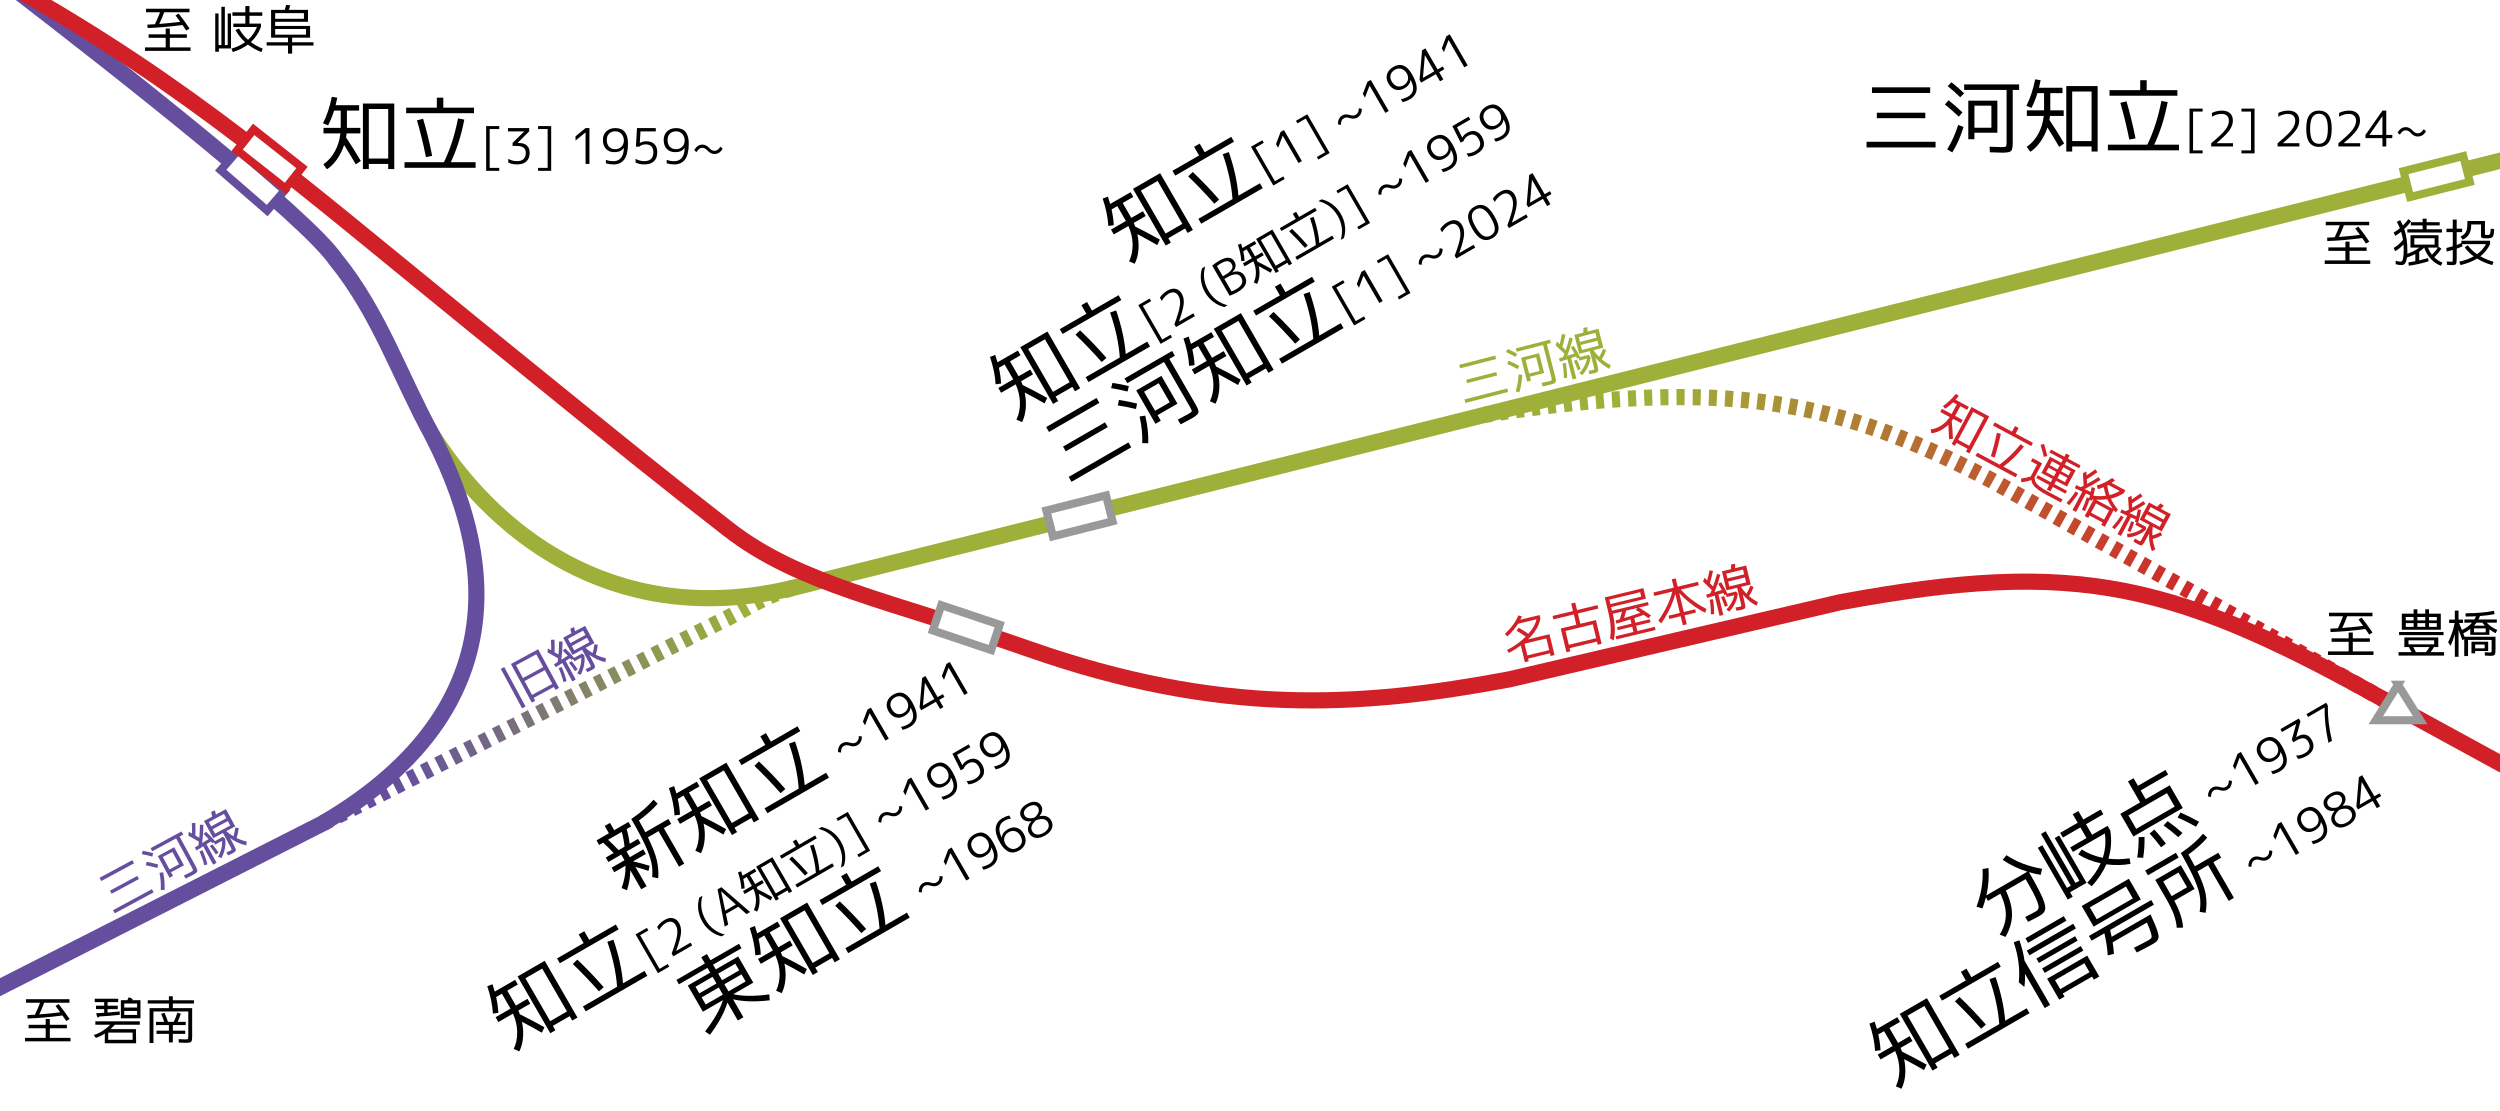 <?xml version="1.0" encoding="UTF-8" standalone="no"?>
<!-- Created with Inkscape (http://www.inkscape.org/) -->

<svg
   xmlns:dc="http://purl.org/dc/elements/1.1/"
   xmlns:cc="http://creativecommons.org/ns#"
   xmlns:rdf="http://www.w3.org/1999/02/22-rdf-syntax-ns#"
   xmlns:svg="http://www.w3.org/2000/svg"
   xmlns="http://www.w3.org/2000/svg"
   xmlns:xlink="http://www.w3.org/1999/xlink"
   xmlns:sodipodi="http://sodipodi.sourceforge.net/DTD/sodipodi-0.dtd"
   xmlns:inkscape="http://www.inkscape.org/namespaces/inkscape"
   id="svg2"
   version="1.1"
   inkscape:version="0.91 r13725"
   width="773.575"
   height="343.654"
   sodipodi:docname="Changes_of_the_Station_in_the_Chiryū_Area.svg"
   inkscape:export-filename="C:\Users\ButuCC\Desktop\メモ3\Chiryu\Chiryu.png"
   inkscape:export-xdpi="180"
   inkscape:export-ydpi="180">
  <defs
     id="defs6">
    <linearGradient
       id="linearGradient5233">
      <stop
         style="stop-color:#9eb03a;stop-opacity:1"
         offset="0"
         id="stop5235" />
      <stop
         style="stop-color:#d12027;stop-opacity:1"
         offset="1"
         id="stop5237" />
    </linearGradient>
    <linearGradient
       id="linearGradient5221">
      <stop
         style="stop-color:#dc143c;stop-opacity:1;"
         offset="0"
         id="stop5223" />
      <stop
         id="stop5225"
         offset="0.5"
         style="stop-color:#dc143c;stop-opacity:0.498;" />
      <stop
         style="stop-color:#dc143c;stop-opacity:0;"
         offset="1"
         id="stop5227" />
    </linearGradient>
    <linearGradient
       id="linearGradient5213">
      <stop
         style="stop-color:#654e9e;stop-opacity:1"
         offset="0"
         id="stop5217" />
      <stop
         id="stop5219"
         offset="1"
         style="stop-color:#9eb03a;stop-opacity:1" />
    </linearGradient>
    <linearGradient
       id="linearGradient5203">
      <stop
         style="stop-color:#dc143c;stop-opacity:1;"
         offset="0"
         id="stop5205" />
      <stop
         id="stop5211"
         offset="0.5"
         style="stop-color:#dc143c;stop-opacity:0.498;" />
      <stop
         style="stop-color:#dc143c;stop-opacity:0;"
         offset="1"
         id="stop5207" />
    </linearGradient>
    <inkscape:perspective
       sodipodi:type="inkscape:persp3d"
       inkscape:vp_x="0 : 0.5 : 1"
       inkscape:vp_y="0 : 1000 : 0"
       inkscape:vp_z="1 : 0.5 : 1"
       inkscape:persp3d-origin="0.5 : 0.33333333 : 1"
       id="perspective10" />
    <inkscape:perspective
       id="perspective3606"
       inkscape:persp3d-origin="0.5 : 0.33333333 : 1"
       inkscape:vp_z="1 : 0.5 : 1"
       inkscape:vp_y="0 : 1000 : 0"
       inkscape:vp_x="0 : 0.5 : 1"
       sodipodi:type="inkscape:persp3d" />
    <inkscape:perspective
       id="perspective3628"
       inkscape:persp3d-origin="0.5 : 0.33333333 : 1"
       inkscape:vp_z="1 : 0.5 : 1"
       inkscape:vp_y="0 : 1000 : 0"
       inkscape:vp_x="0 : 0.5 : 1"
       sodipodi:type="inkscape:persp3d" />
    <inkscape:perspective
       id="perspective2942"
       inkscape:persp3d-origin="0.5 : 0.33333333 : 1"
       inkscape:vp_z="1 : 0.5 : 1"
       inkscape:vp_y="0 : 1000 : 0"
       inkscape:vp_x="0 : 0.5 : 1"
       sodipodi:type="inkscape:persp3d" />
    <inkscape:perspective
       id="perspective3663"
       inkscape:persp3d-origin="0.5 : 0.33333333 : 1"
       inkscape:vp_z="1 : 0.5 : 1"
       inkscape:vp_y="0 : 1000 : 0"
       inkscape:vp_x="0 : 0.5 : 1"
       sodipodi:type="inkscape:persp3d" />
    <inkscape:perspective
       id="perspective3685"
       inkscape:persp3d-origin="0.5 : 0.33333333 : 1"
       inkscape:vp_z="1 : 0.5 : 1"
       inkscape:vp_y="0 : 1000 : 0"
       inkscape:vp_x="0 : 0.5 : 1"
       sodipodi:type="inkscape:persp3d" />
    <inkscape:perspective
       id="perspective3710"
       inkscape:persp3d-origin="0.5 : 0.33333333 : 1"
       inkscape:vp_z="1 : 0.5 : 1"
       inkscape:vp_y="0 : 1000 : 0"
       inkscape:vp_x="0 : 0.5 : 1"
       sodipodi:type="inkscape:persp3d" />
    <inkscape:perspective
       id="perspective2955"
       inkscape:persp3d-origin="0.5 : 0.33333333 : 1"
       inkscape:vp_z="1 : 0.5 : 1"
       inkscape:vp_y="0 : 1000 : 0"
       inkscape:vp_x="0 : 0.5 : 1"
       sodipodi:type="inkscape:persp3d" />
    <inkscape:perspective
       id="perspective3741"
       inkscape:persp3d-origin="0.5 : 0.33333333 : 1"
       inkscape:vp_z="1 : 0.5 : 1"
       inkscape:vp_y="0 : 1000 : 0"
       inkscape:vp_x="0 : 0.5 : 1"
       sodipodi:type="inkscape:persp3d" />
    <linearGradient
       inkscape:collect="always"
       xlink:href="#linearGradient5213"
       id="linearGradient5231"
       x1="141.841"
       y1="236.156"
       x2="247.44"
       y2="236.156"
       gradientUnits="userSpaceOnUse"
       spreadMethod="pad"
       gradientTransform="translate(-18,-17.949)" />
    <linearGradient
       inkscape:collect="always"
       xlink:href="#linearGradient5233"
       id="linearGradient5239"
       x1="531.325"
       y1="189.197"
       x2="707.741"
       y2="189.197"
       gradientUnits="userSpaceOnUse"
       gradientTransform="translate(-18,-17.949)" />
    <inkscape:perspective
       id="perspective2982"
       inkscape:persp3d-origin="0.5 : 0.33333333 : 1"
       inkscape:vp_z="1 : 0.5 : 1"
       inkscape:vp_y="0 : 1000 : 0"
       inkscape:vp_x="0 : 0.5 : 1"
       sodipodi:type="inkscape:persp3d" />
    <inkscape:perspective
       id="perspective5260"
       inkscape:persp3d-origin="0.5 : 0.33333333 : 1"
       inkscape:vp_z="1 : 0.5 : 1"
       inkscape:vp_y="0 : 1000 : 0"
       inkscape:vp_x="0 : 0.5 : 1"
       sodipodi:type="inkscape:persp3d" />
    <inkscape:perspective
       id="perspective5293"
       inkscape:persp3d-origin="0.5 : 0.33333333 : 1"
       inkscape:vp_z="1 : 0.5 : 1"
       inkscape:vp_y="0 : 1000 : 0"
       inkscape:vp_x="0 : 0.5 : 1"
       sodipodi:type="inkscape:persp3d" />
    <inkscape:perspective
       id="perspective5330"
       inkscape:persp3d-origin="0.5 : 0.33333333 : 1"
       inkscape:vp_z="1 : 0.5 : 1"
       inkscape:vp_y="0 : 1000 : 0"
       inkscape:vp_x="0 : 0.5 : 1"
       sodipodi:type="inkscape:persp3d" />
    <inkscape:perspective
       id="perspective3010"
       inkscape:persp3d-origin="0.5 : 0.33333333 : 1"
       inkscape:vp_z="1 : 0.5 : 1"
       inkscape:vp_y="0 : 1000 : 0"
       inkscape:vp_x="0 : 0.5 : 1"
       sodipodi:type="inkscape:persp3d" />
    <inkscape:perspective
       id="perspective5396"
       inkscape:persp3d-origin="0.5 : 0.33333333 : 1"
       inkscape:vp_z="1 : 0.5 : 1"
       inkscape:vp_y="0 : 1000 : 0"
       inkscape:vp_x="0 : 0.5 : 1"
       sodipodi:type="inkscape:persp3d" />
    <inkscape:perspective
       id="perspective5396-3"
       inkscape:persp3d-origin="0.5 : 0.33333333 : 1"
       inkscape:vp_z="1 : 0.5 : 1"
       inkscape:vp_y="0 : 1000 : 0"
       inkscape:vp_x="0 : 0.5 : 1"
       sodipodi:type="inkscape:persp3d" />
    <inkscape:perspective
       id="perspective5396-0"
       inkscape:persp3d-origin="0.5 : 0.33333333 : 1"
       inkscape:vp_z="1 : 0.5 : 1"
       inkscape:vp_y="0 : 1000 : 0"
       inkscape:vp_x="0 : 0.5 : 1"
       sodipodi:type="inkscape:persp3d" />
    <inkscape:perspective
       id="perspective5443"
       inkscape:persp3d-origin="0.5 : 0.33333333 : 1"
       inkscape:vp_z="1 : 0.5 : 1"
       inkscape:vp_y="0 : 1000 : 0"
       inkscape:vp_x="0 : 0.5 : 1"
       sodipodi:type="inkscape:persp3d" />
    <inkscape:perspective
       id="perspective5471"
       inkscape:persp3d-origin="0.5 : 0.33333333 : 1"
       inkscape:vp_z="1 : 0.5 : 1"
       inkscape:vp_y="0 : 1000 : 0"
       inkscape:vp_x="0 : 0.5 : 1"
       sodipodi:type="inkscape:persp3d" />
    <inkscape:perspective
       id="perspective5471-1"
       inkscape:persp3d-origin="0.5 : 0.33333333 : 1"
       inkscape:vp_z="1 : 0.5 : 1"
       inkscape:vp_y="0 : 1000 : 0"
       inkscape:vp_x="0 : 0.5 : 1"
       sodipodi:type="inkscape:persp3d" />
    <inkscape:perspective
       id="perspective5471-4"
       inkscape:persp3d-origin="0.5 : 0.33333333 : 1"
       inkscape:vp_z="1 : 0.5 : 1"
       inkscape:vp_y="0 : 1000 : 0"
       inkscape:vp_x="0 : 0.5 : 1"
       sodipodi:type="inkscape:persp3d" />
    <inkscape:perspective
       id="perspective5518"
       inkscape:persp3d-origin="0.5 : 0.33333333 : 1"
       inkscape:vp_z="1 : 0.5 : 1"
       inkscape:vp_y="0 : 1000 : 0"
       inkscape:vp_x="0 : 0.5 : 1"
       sodipodi:type="inkscape:persp3d" />
    <inkscape:perspective
       id="perspective5553"
       inkscape:persp3d-origin="0.5 : 0.33333333 : 1"
       inkscape:vp_z="1 : 0.5 : 1"
       inkscape:vp_y="0 : 1000 : 0"
       inkscape:vp_x="0 : 0.5 : 1"
       sodipodi:type="inkscape:persp3d" />
    <inkscape:perspective
       id="perspective5578"
       inkscape:persp3d-origin="0.5 : 0.33333333 : 1"
       inkscape:vp_z="1 : 0.5 : 1"
       inkscape:vp_y="0 : 1000 : 0"
       inkscape:vp_x="0 : 0.5 : 1"
       sodipodi:type="inkscape:persp3d" />
    <inkscape:perspective
       id="perspective5626"
       inkscape:persp3d-origin="0.5 : 0.33333333 : 1"
       inkscape:vp_z="1 : 0.5 : 1"
       inkscape:vp_y="0 : 1000 : 0"
       inkscape:vp_x="0 : 0.5 : 1"
       sodipodi:type="inkscape:persp3d" />
    <inkscape:perspective
       id="perspective5626-3"
       inkscape:persp3d-origin="0.5 : 0.33333333 : 1"
       inkscape:vp_z="1 : 0.5 : 1"
       inkscape:vp_y="0 : 1000 : 0"
       inkscape:vp_x="0 : 0.5 : 1"
       sodipodi:type="inkscape:persp3d" />
    <inkscape:perspective
       id="perspective5626-2"
       inkscape:persp3d-origin="0.5 : 0.33333333 : 1"
       inkscape:vp_z="1 : 0.5 : 1"
       inkscape:vp_y="0 : 1000 : 0"
       inkscape:vp_x="0 : 0.5 : 1"
       sodipodi:type="inkscape:persp3d" />
    <inkscape:perspective
       id="perspective5701"
       inkscape:persp3d-origin="0.5 : 0.33333333 : 1"
       inkscape:vp_z="1 : 0.5 : 1"
       inkscape:vp_y="0 : 1000 : 0"
       inkscape:vp_x="0 : 0.5 : 1"
       sodipodi:type="inkscape:persp3d" />
  </defs>
  <sodipodi:namedview
     pagecolor="#ffffff"
     bordercolor="#666666"
     borderopacity="1"
     objecttolerance="10"
     gridtolerance="10"
     guidetolerance="10"
     inkscape:pageopacity="1"
     inkscape:pageshadow="2"
     inkscape:window-width="1243"
     inkscape:window-height="788"
     id="namedview4"
     showgrid="false"
     showguides="true"
     inkscape:guide-bbox="true"
     inkscape:zoom="1"
     inkscape:cx="421.11303"
     inkscape:cy="152.63272"
     inkscape:window-x="593"
     inkscape:window-y="29"
     inkscape:window-maximized="0"
     inkscape:current-layer="svg2"
     fit-margin-top="0"
     fit-margin-left="0"
     fit-margin-right="0"
     fit-margin-bottom="0" />
  <rect
     style="color:#000000;clip-rule:nonzero;display:inline;overflow:visible;visibility:visible;opacity:1;isolation:auto;mix-blend-mode:normal;color-interpolation:sRGB;color-interpolation-filters:linearRGB;solid-color:#000000;solid-opacity:1;fill:#ffffff;fill-opacity:1;fill-rule:evenodd;stroke:none;stroke-width:15;stroke-linecap:butt;stroke-linejoin:round;stroke-miterlimit:4;stroke-dasharray:none;stroke-dashoffset:0;stroke-opacity:1;color-rendering:auto;image-rendering:auto;shape-rendering:auto;text-rendering:auto;enable-background:accumulate"
     id="rect4540"
     width="773.575"
     height="343.654"
     x="0"
     y="0" />
  <path
     style="fill:none;stroke:url(#linearGradient5239);stroke-width:5;stroke-linecap:butt;stroke-linejoin:miter;stroke-miterlimit:4;stroke-dasharray:2.5, 2.5;stroke-dashoffset:0;stroke-opacity:1"
     d="M 743.241,219.627 615.729,148.346 C 569.244,124.112 534.999,116.512 459.325,128.372"
     id="path3642"
     sodipodi:nodetypes="ccc"
     inkscape:connector-curvature="0" />
  <path
     style="fill:none;stroke:url(#linearGradient5231);stroke-width:5;stroke-linecap:butt;stroke-linejoin:miter;stroke-miterlimit:4;stroke-dasharray:2.5, 2.5;stroke-dashoffset:0;stroke-opacity:1"
     d="m 99.841,254.779 122.403,-62.143 c 8.065,-3.667 13.463,-8.275 24.196,-11.001"
     id="path2818-1"
     sodipodi:nodetypes="ccc"
     inkscape:connector-curvature="0" />
  <path
     style="fill:none;stroke:#9eb03a;stroke-width:5;stroke-linecap:butt;stroke-linejoin:miter;stroke-miterlimit:4;stroke-dasharray:none;stroke-opacity:1"
     d="m 133.701,134.586 c 21.573,33.887 60.094,60.241 112.739,47.049 L 778.652,48.478"
     id="path3594"
     sodipodi:nodetypes="ccc"
     inkscape:connector-curvature="0" />
  <path
     style="fill:none;stroke:#654e9e;stroke-width:5;stroke-linecap:butt;stroke-linejoin:miter;stroke-miterlimit:4;stroke-dasharray:none;stroke-opacity:1"
     d="M 3.174,-4.464 C 39.595,23.522 94.847,67.201 103.963,80.436 c 13.365,16.481 19.826,36.1 29.738,54.15 10.624,21.079 37.044,78.789 -33.86,120.193 L -7.261,309.154"
     id="path3592"
     sodipodi:nodetypes="ccccc"
     inkscape:connector-curvature="0" />
  <path
     style="fill:none;stroke:#d12027;stroke-width:5;stroke-linecap:butt;stroke-linejoin:round;stroke-miterlimit:4;stroke-dasharray:none;stroke-opacity:1"
     d="M -15.5,-15.449 3.174,-4.464 C 59.12,27.054 90.531,55.143 146.292,100.363 c 55.828,45.274 56.153,45.515 78.937,63.287 22.215,17.329 50.399,22.194 93.055,37.146 59.004,20.714 102.002,18.204 148.767,9.416 l 102.316,-23.853 c 73.889,-13.635 103.362,-6.696 173.875,33.268 l 33.896,18.518"
     id="path3596"
     sodipodi:nodetypes="ccssccccc"
     inkscape:connector-curvature="0" />
  <path
     style="fill:#ffffff;fill-opacity:1;stroke:#999999;stroke-width:2.5;stroke-linecap:square;stroke-linejoin:miter;stroke-miterlimit:4;stroke-dashoffset:0;stroke-opacity:1"
     d="m 342.242,153.294 2.023,8.004 -18.472,4.668 -2.023,-8.004 18.472,-4.668 z"
     id="rect3650-54-2-0-9"
     inkscape:connector-curvature="0" />
  <path
     style="fill:#ffffff;fill-opacity:1;stroke:#999999;stroke-width:2.5;stroke-linecap:butt;stroke-linejoin:miter;stroke-miterlimit:4;stroke-dashoffset:0;stroke-opacity:1"
     d="m 288.648,195.089 2.623,-7.828 18.065,6.053 -2.623,7.828 -18.065,-6.053 z"
     id="rect3650-54-2-0-1-8"
     inkscape:connector-curvature="0" />
  <path
     style="fill:#ffffff;fill-opacity:1;stroke:#654e9e;stroke-width:2.5;stroke-linecap:square;stroke-linejoin:miter;stroke-miterlimit:4;stroke-dashoffset:0;stroke-opacity:1"
     d="M 68.286,52.668 73.698,46.433 88.085,58.923 82.673,65.158 68.286,52.668 Z"
     id="rect3650-54-2-0-1-4"
     inkscape:connector-curvature="0" />
  <path
     style="fill:#ffffff;fill-opacity:1;stroke:#d12027;stroke-width:2.5;stroke-linecap:square;stroke-linejoin:miter;stroke-miterlimit:4;stroke-dashoffset:0;stroke-opacity:1"
     d="m 73.371,46.509 5.111,-6.484 14.962,11.795 -5.111,6.484 -14.962,-11.795 z"
     id="rect3650-54-2-0-1"
     inkscape:connector-curvature="0" />
  <path
     style="fill:#ffffff;fill-opacity:1;stroke:#999999;stroke-width:2.5;stroke-linecap:butt;stroke-linejoin:miter;stroke-miterlimit:4;stroke-dasharray:none;stroke-dashoffset:0;stroke-opacity:1"
     d="m 742.006,211.87 6.869,10.99 -13.737,0 6.869,-10.99 z"
     id="rect4239"
     sodipodi:nodetypes="cccc"
     inkscape:connector-curvature="0" />
  <g
     transform="matrix(0.972,-0.234,0.234,0.972,-18,-17.949)"
     style="font-style:normal;font-variant:normal;font-weight:normal;font-stretch:normal;font-size:16px;line-height:125%;font-family:'VL PGothic';-inkscape-font-specification:'VL PGothic';text-align:start;writing-mode:lr-tb;text-anchor:start;fill:#d12027;fill-opacity:1;stroke:none"
     id="text4242">
    <path
       d="m 433.614,324.752 0,6.64 -1.248,0 0,-0.864 -6.96,0 0,0.864 -1.232,0 0,-5.328 c -1.323,0.555 -2.704,1.013 -4.144,1.376 l -0.352,-1.008 c 2.453,-0.587 4.656,-1.477 6.608,-2.672 -0.704,-0.8 -1.482,-1.616 -2.336,-2.448 l 0.88,-0.752 c 0.928,0.896 1.749,1.744 2.464,2.544 1.728,-1.216 2.88,-2.474 3.456,-3.776 l -5.824,0 c -1.131,1.099 -2.522,2.112 -4.176,3.04 l -0.528,-0.944 c 2.379,-1.355 4.166,-2.88 5.36,-4.576 l 1.008,0.512 c -0.139,0.202 -0.368,0.506 -0.688,0.912 l 6.112,0 0,1.056 c -0.853,2.048 -2.592,3.856 -5.216,5.424 z m -8.208,1.04 0,3.728 6.96,0 0,-3.728 z"
       style="fill:#d12027;fill-opacity:1"
       id="path5981"
       inkscape:connector-curvature="0" />
    <path
       d="m 450.158,320.561 -6.512,0 0,3.28 4.96,0 0,7.568 -1.248,0 0,-1.008 -8.704,0 0,1.008 -1.248,0 0,-7.568 4.96,0 0,-3.28 -6.512,0 0,-1.088 6.512,0 0,-2.384 1.28,0 0,2.384 6.512,0 z m -11.504,8.768 8.704,0 0,-4.4 -8.704,0 z"
       style="fill:#d12027;fill-opacity:1"
       id="path5983"
       inkscape:connector-curvature="0" />
    <path
       d="m 454.126,323.313 c 0,3.136 -0.555,5.798 -1.664,7.984 l -0.944,-0.928 c 0.917,-2.005 1.376,-4.592 1.376,-7.76 l 0,-4.928 12.304,0 0,3.36 -11.072,0 0,1.168 11.44,0 0,0.992 -3.136,0 c 1.077,1.045 2.102,2.128 3.072,3.248 l -0.944,0.656 -1.216,-1.344 c -1.451,0.16 -2.469,0.261 -3.056,0.304 l 0,1.456 4.592,0 0,0.96 -4.592,0 0,1.68 5.552,0 0,1.008 -12.464,0 0,-1.008 5.664,0 0,-1.68 -4.592,0 0,-0.96 4.592,0 0,-1.36 c -1.547,0.107 -3.056,0.187 -4.528,0.24 l -0.048,-0.992 1.36,-0.048 c 0.459,-0.736 0.869,-1.456 1.232,-2.16 l -2.928,0 z m 0,-3.216 9.808,0 0,-1.424 -9.808,0 z m 8.384,4.784 -1.168,-1.216 0.656,-0.464 -3.6,0 c -0.384,0.757 -0.768,1.456 -1.152,2.096 1.6,-0.086 3.354,-0.224 5.264,-0.416 z"
       style="fill:#d12027;fill-opacity:1"
       id="path5985"
       inkscape:connector-curvature="0" />
    <path
       d="m 473.646,320.833 -5.728,0 0,-1.104 6.464,0 0,-2.64 1.248,0 0,2.64 6.464,0 0,1.104 -5.728,0 c 1.387,2.667 3.488,5.232 6.304,7.696 l -0.672,1.056 c -2.667,-2.347 -4.789,-4.96 -6.368,-7.84 l 0,6.048 3.616,0 0,1.056 -3.616,0 0,2.864 -1.248,0 0,-2.864 -3.616,0 0,-1.056 3.616,0 0,-6.048 c -1.579,2.88 -3.701,5.493 -6.368,7.84 l -0.672,-1.056 c 2.816,-2.464 4.917,-5.03 6.304,-7.696 z"
       style="fill:#d12027;fill-opacity:1"
       id="path5987"
       inkscape:connector-curvature="0" />
    <path
       d="m 487.95,326.049 0.944,-0.16 c 0.213,1.088 0.362,2.155 0.448,3.2 l -0.976,0.096 c -0.096,-1.056 -0.235,-2.101 -0.416,-3.136 z m -4.352,4.4 c 0.373,-1.419 0.619,-2.912 0.736,-4.48 l 1.008,0.096 c -0.117,1.547 -0.368,3.072 -0.752,4.576 z m 4.432,-8.656 0.992,-0.256 c 0.437,1.269 0.784,2.56 1.04,3.872 l 2.784,0 0.352,0.8 c -0.277,0.875 -0.773,1.755 -1.488,2.64 -0.715,0.885 -1.504,1.595 -2.368,2.128 l -0.72,-0.848 c 0.757,-0.459 1.44,-1.024 2.048,-1.696 0.608,-0.672 1.061,-1.349 1.36,-2.032 l -2.432,0 0,-0.864 -0.528,0.112 c -0.096,-0.448 -0.149,-0.693 -0.16,-0.736 l -1.6,0.112 0,6.528 -1.2,0 0,-6.448 -2.432,0.144 -0.048,-1.04 1.328,-0.08 0.672,-0.928 -2,-3.2 0.688,-0.992 0.624,0.976 c 0.523,-0.928 1.008,-1.883 1.456,-2.864 l 1.008,0.448 c -0.576,1.173 -1.189,2.32 -1.84,3.44 l 0.72,1.216 c 0.789,-1.195 1.488,-2.352 2.096,-3.472 l 0.944,0.496 c -0.907,1.675 -1.909,3.275 -3.008,4.8 l 2.336,-0.128 c -0.181,-0.704 -0.389,-1.413 -0.624,-2.128 z m 4.848,8.48 c 0.277,0 0.44,-0.043 0.488,-0.128 0.048,-0.085 0.072,-0.357 0.072,-0.816 l 0,-4.96 -2.24,0 -1.152,0 0,-6.048 2.896,0 c 0.16,-0.565 0.283,-1.035 0.368,-1.408 l 1.264,0.096 c -0.043,0.245 -0.155,0.682 -0.336,1.312 l 3.52,0 0,6.048 -3.12,0 0,0.016 c 0.277,0.789 0.667,1.605 1.168,2.448 0.587,-0.565 1.179,-1.274 1.776,-2.128 l 0.864,0.64 c -0.608,0.896 -1.285,1.696 -2.032,2.4 0.704,0.971 1.456,1.787 2.256,2.448 l -0.72,0.976 c -1.312,-1.109 -2.416,-2.565 -3.312,-4.368 l 0,2.512 c -1e-5,0.907 -0.083,1.47 -0.248,1.688 -0.165,0.219 -0.611,0.328 -1.336,0.328 -0.309,0 -0.811,-0.027 -1.504,-0.08 l -0.032,-1.056 c 0.608,0.053 1.061,0.08 1.36,0.08 z m -1.68,-9.424 5.328,0 0,-1.52 -5.328,0 z m 0,0.992 0,1.568 5.328,0 0,-1.568 z"
       style="fill:#d12027;fill-opacity:1"
       id="path5989"
       inkscape:connector-curvature="0" />
  </g>
  <g
     transform="matrix(0.882,0.472,-0.472,0.882,-18,-17.949)"
     style="font-style:normal;font-variant:normal;font-weight:normal;font-stretch:normal;font-size:16px;line-height:125%;font-family:'VL PGothic';-inkscape-font-specification:'VL PGothic';text-align:start;writing-mode:lr-tb;text-anchor:start;fill:#d12027;fill-opacity:1;stroke:none"
     id="text4242-3">
    <path
       d="m 613.596,-163.484 0,-1.104 3.408,0 0,-0.016 0,-3.392 -1.312,0 c -0.341,1.088 -0.736,2.064 -1.184,2.928 l -1.008,-0.416 c 0.757,-1.493 1.339,-3.243 1.744,-5.248 l 1.088,0.176 c -0.085,0.459 -0.197,0.955 -0.336,1.488 l 4.656,0 0,1.072 -2.416,0 0,3.392 0,0.016 2.656,0 0,1.104 -2.72,0 c -0.043,0.331 -0.08,0.592 -0.112,0.784 1.077,1.621 2.054,3.179 2.928,4.672 l -0.992,0.672 -2.32,-3.84 c -0.341,1.035 -0.806,1.973 -1.392,2.816 -0.587,0.843 -1.253,1.509 -2,2 l -0.72,-0.976 c 0.939,-0.651 1.702,-1.507 2.288,-2.568 0.587,-1.061 0.949,-2.248 1.088,-3.56 z m 14.016,-5.92 0,12.976 -1.2,0 0,-1.008 -3.84,0 0,1.008 -1.168,0 0,-12.976 z m -5.04,10.896 3.84,0 0,-9.808 -3.84,0 z"
       style="fill:#d12027;fill-opacity:1"
       id="path5970"
       inkscape:connector-curvature="0" />
    <path
       d="m 632.108,-166.077 1.216,-0.304 c 0.715,2.432 1.312,4.88 1.792,7.344 l -1.232,0.24 c -0.512,-2.56 -1.104,-4.987 -1.776,-7.28 z m -2.144,-2.512 6.08,0 0,-1.968 1.28,0 0,1.968 6.08,0 0,1.104 -13.44,0 z m -0.32,11.92 0,-1.12 7.808,0 c 1.237,-2.549 2.165,-5.44 2.784,-8.672 l 1.248,0.24 c -0.619,3.179 -1.509,5.989 -2.672,8.432 l 4.912,0 0,1.12 z"
       style="fill:#d12027;fill-opacity:1"
       id="path5972"
       inkscape:connector-curvature="0" />
    <path
       d="m 655.244,-160.477 4.448,0 0,0.992 -4.448,0 0,1.568 -1.248,0 0,-1.568 -4.56,0 0,-0.992 4.56,0 0,-1.152 -2.72,0 -1.184,0 0,-5.68 3.904,0 0,-1.088 -4.704,0 0,-1.008 4.704,0 0,-1.104 1.248,0 0,1.104 4.448,0 0,1.008 -4.448,0 0,1.088 3.808,0 0,5.68 -3.808,0 z m -9.712,-3.872 3.36,0 0,4.944 c 0.288,0.512 0.637,0.901 1.048,1.168 0.411,0.267 1,0.459 1.768,0.576 0.768,0.117 1.84,0.176 3.216,0.176 l 4.832,0 -0.064,1.088 -4.816,0 c -1.909,0 -3.344,-0.133 -4.304,-0.4 -0.96,-0.267 -1.685,-0.741 -2.176,-1.424 -0.64,0.704 -1.456,1.403 -2.448,2.096 l -0.576,-1.024 c 0.896,-0.608 1.669,-1.253 2.32,-1.936 l 0,-4.192 -2.16,0 z m 3.712,-2.736 -0.832,0.736 c -1.035,-1.173 -1.92,-2.117 -2.656,-2.832 l 0.848,-0.736 c 0.875,0.875 1.755,1.819 2.64,2.832 z m 8.64,2.992 -2.64,0 0,1.536 2.64,0 z m 0,-0.864 0,-1.408 -2.64,0 0,1.408 z m -3.888,-1.408 -2.72,0 0,1.408 2.72,0 z m -2.72,2.272 0,1.536 2.72,0 0,-1.536 z"
       style="fill:#d12027;fill-opacity:1"
       id="path5974"
       inkscape:connector-curvature="0" />
    <path
       d="m 661.356,-157.101 c 0.373,-1.419 0.619,-2.912 0.736,-4.48 l 1.04,0.096 c -0.118,1.557 -0.368,3.088 -0.752,4.592 z m 4.528,-7.984 1.024,-0.256 c 0.235,0.683 0.464,1.467 0.688,2.352 1.312,-0.512 2.453,-1.125 3.424,-1.84 -0.672,-0.629 -1.291,-1.301 -1.856,-2.016 -0.416,0.534 -0.843,1.003 -1.28,1.408 l -0.864,-0.832 c 1.28,-1.227 2.309,-2.661 3.088,-4.304 l 1.152,0.224 c -0.181,0.395 -0.373,0.795 -0.576,1.2 l 4.832,0 0,1.024 c -0.757,1.323 -1.664,2.443 -2.72,3.36 0.981,0.747 2.16,1.413 3.536,2 l -0.224,1.104 c -0.075,-0.032 -0.213,-0.09 -0.416,-0.176 -0.203,-0.085 -0.352,-0.149 -0.448,-0.192 l 0,5.84 -1.232,0 0,-0.848 -4.576,0 0,0.848 -1.232,0 0,-5.808 -0.352,0.144 0.096,0.416 -0.8,0.16 c 0.214,1.269 0.352,2.501 0.416,3.696 l -1.04,0.096 c -0.085,-1.483 -0.245,-2.854 -0.48,-4.112 l 0.768,-0.112 c -0.032,-0.139 -0.107,-0.448 -0.224,-0.928 l -1.36,0.08 0,6.512 -1.232,0 0,-6.448 -2.56,0.144 -0.048,-1.04 1.488,-0.08 0.608,-0.848 -2.032,-3.28 0.688,-0.992 0.64,1.024 c 0.491,-0.854 0.986,-1.824 1.488,-2.912 l 1.008,0.448 c -0.544,1.141 -1.168,2.304 -1.872,3.488 l 0.752,1.248 c 0.757,-1.131 1.472,-2.315 2.144,-3.552 l 0.944,0.496 c -0.896,1.653 -1.899,3.259 -3.008,4.816 l 2.08,-0.112 c -0.171,-0.619 -0.314,-1.099 -0.432,-1.44 z m 3.552,7.04 4.576,0 0,-3.232 -4.576,0 z m 5.296,-4.24 c -0.992,-0.501 -1.931,-1.093 -2.816,-1.776 -0.917,0.672 -1.936,1.264 -3.056,1.776 z m -2.832,-3.232 c 0.843,-0.757 1.574,-1.626 2.192,-2.608 l -4,0 -0.208,0.304 c 0.608,0.864 1.28,1.632 2.016,2.304 z"
       style="fill:#d12027;fill-opacity:1"
       id="path5976"
       inkscape:connector-curvature="0" />
    <path
       d="m 681.628,-161.548 0.944,-0.16 c 0.213,1.088 0.362,2.155 0.448,3.2 l -0.976,0.096 c -0.096,-1.056 -0.235,-2.101 -0.416,-3.136 z m -4.352,4.4 c 0.373,-1.419 0.619,-2.912 0.736,-4.48 l 1.008,0.096 c -0.117,1.547 -0.368,3.072 -0.752,4.576 z m 4.432,-8.656 0.992,-0.256 c 0.437,1.269 0.784,2.56 1.04,3.872 l 2.784,0 0.352,0.8 c -0.277,0.875 -0.773,1.755 -1.488,2.64 -0.715,0.885 -1.504,1.595 -2.368,2.128 l -0.72,-0.848 c 0.757,-0.459 1.44,-1.024 2.048,-1.696 0.608,-0.672 1.061,-1.349 1.36,-2.032 l -2.432,0 0,-0.864 -0.528,0.112 c -0.096,-0.448 -0.149,-0.693 -0.16,-0.736 l -1.6,0.112 0,6.528 -1.2,0 0,-6.448 -2.432,0.144 -0.048,-1.04 1.328,-0.08 0.672,-0.928 -2,-3.2 0.688,-0.992 0.624,0.976 c 0.523,-0.928 1.008,-1.883 1.456,-2.864 l 1.008,0.448 c -0.576,1.173 -1.189,2.32 -1.84,3.44 l 0.72,1.216 c 0.789,-1.195 1.488,-2.352 2.096,-3.472 l 0.944,0.496 c -0.907,1.675 -1.909,3.275 -3.008,4.8 l 2.336,-0.128 c -0.181,-0.704 -0.389,-1.413 -0.624,-2.128 z m 4.848,8.48 c 0.277,0 0.44,-0.043 0.488,-0.128 0.048,-0.085 0.072,-0.357 0.072,-0.816 l 0,-4.96 -2.24,0 -1.152,0 0,-6.048 2.896,0 c 0.16,-0.565 0.283,-1.035 0.368,-1.408 l 1.264,0.096 c -0.043,0.245 -0.155,0.682 -0.336,1.312 l 3.52,0 0,6.048 -3.12,0 0,0.016 c 0.277,0.789 0.667,1.605 1.168,2.448 0.587,-0.565 1.179,-1.274 1.776,-2.128 l 0.864,0.64 c -0.608,0.896 -1.285,1.696 -2.032,2.4 0.704,0.971 1.456,1.787 2.256,2.448 l -0.72,0.976 c -1.312,-1.109 -2.416,-2.565 -3.312,-4.368 l 0,2.512 c -1e-5,0.907 -0.083,1.47 -0.248,1.688 -0.165,0.219 -0.611,0.328 -1.336,0.328 -0.309,-1e-5 -0.811,-0.027 -1.504,-0.08 l -0.032,-1.056 c 0.608,0.053 1.061,0.08 1.36,0.08 z m -1.68,-9.424 5.328,0 0,-1.52 -5.328,0 z m 0,0.992 0,1.568 5.328,0 0,-1.568 z"
       style="fill:#d12027;fill-opacity:1"
       id="path5978"
       inkscape:connector-curvature="0" />
  </g>
  <g
     transform="matrix(0.969,-0.248,0.248,0.969,-18,-17.949)"
     style="font-style:normal;font-variant:normal;font-weight:normal;font-stretch:normal;font-size:16px;line-height:125%;font-family:'VL PGothic';-inkscape-font-specification:'VL PGothic';text-align:start;writing-mode:lr-tb;text-anchor:start;fill:#9eb03a;fill-opacity:1;stroke:none"
     id="text4242-6">
    <path
       d="m 423.278,249.209 0,-1.088 9.6,0 0,1.088 z m -0.96,-4.992 0,-1.12 11.52,0 0,1.12 z m -1.072,10.784 0,-1.12 13.664,0 0,1.12 z"
       style="fill:#9eb03a;fill-opacity:1"
       id="path5963"
       inkscape:connector-curvature="0" />
    <path
       d="m 448.974,254.009 0,-10.4 -8.4,0 0,-1.088 10.88,0 0,1.088 -1.264,0 0,10.4 c -10e-6,0.917 -0.107,1.485 -0.32,1.704 -0.213,0.219 -0.763,0.328 -1.648,0.328 -0.267,0 -1.12,-0.027 -2.56,-0.08 l -0.048,-1.104 c 1.419,0.053 2.229,0.08 2.432,0.08 0.448,0 0.715,-0.043 0.8,-0.128 0.085,-0.085 0.128,-0.352 0.128,-0.8 z m -8.528,-3.056 c -0.555,1.856 -1.296,3.536 -2.224,5.04 l -1.008,-0.624 c 0.907,-1.461 1.632,-3.072 2.176,-4.832 z m -0.944,-2.048 c -0.832,-0.811 -1.749,-1.616 -2.752,-2.416 l 0.736,-0.832 c 1.003,0.8 1.92,1.605 2.752,2.416 z m -2.192,-6.048 0.752,-0.768 c 0.96,0.757 1.792,1.488 2.496,2.192 l -0.768,0.784 c -0.715,-0.715 -1.541,-1.451 -2.48,-2.208 z m 5.296,8.24 3.36,0 0,-4.368 -3.36,0 z m 0,0.992 0,1.28 -1.216,0 0,-7.632 5.76,0 0,6.352 z"
       style="fill:#9eb03a;fill-opacity:1"
       id="path5965"
       inkscape:connector-curvature="0" />
    <path
       d="m 457.022,250.697 0.944,-0.16 c 0.213,1.088 0.362,2.155 0.448,3.2 l -0.976,0.096 c -0.096,-1.056 -0.235,-2.101 -0.416,-3.136 z m -4.352,4.4 c 0.373,-1.419 0.619,-2.912 0.736,-4.48 l 1.008,0.096 c -0.117,1.547 -0.368,3.072 -0.752,4.576 z m 4.432,-8.656 0.992,-0.256 c 0.437,1.269 0.784,2.56 1.04,3.872 l 2.784,0 0.352,0.8 c -0.277,0.875 -0.773,1.755 -1.488,2.64 -0.715,0.885 -1.504,1.595 -2.368,2.128 l -0.72,-0.848 c 0.757,-0.459 1.44,-1.024 2.048,-1.696 0.608,-0.672 1.061,-1.349 1.36,-2.032 l -2.432,0 0,-0.864 -0.528,0.112 c -0.096,-0.448 -0.149,-0.693 -0.16,-0.736 l -1.6,0.112 0,6.528 -1.2,0 0,-6.448 -2.432,0.144 -0.048,-1.04 1.328,-0.08 0.672,-0.928 -2,-3.2 0.688,-0.992 0.624,0.976 c 0.523,-0.928 1.008,-1.883 1.456,-2.864 l 1.008,0.448 c -0.576,1.173 -1.189,2.32 -1.84,3.44 l 0.72,1.216 c 0.789,-1.195 1.488,-2.352 2.096,-3.472 l 0.944,0.496 c -0.907,1.675 -1.909,3.275 -3.008,4.8 l 2.336,-0.128 c -0.181,-0.704 -0.389,-1.413 -0.624,-2.128 z m 4.848,8.48 c 0.277,0 0.44,-0.043 0.488,-0.128 0.048,-0.085 0.072,-0.357 0.072,-0.816 l 0,-4.96 -2.24,0 -1.152,0 0,-6.048 2.896,0 c 0.16,-0.565 0.283,-1.035 0.368,-1.408 l 1.264,0.096 c -0.043,0.245 -0.155,0.682 -0.336,1.312 l 3.52,0 0,6.048 -3.12,0 0,0.016 c 0.277,0.789 0.667,1.605 1.168,2.448 0.587,-0.565 1.179,-1.274 1.776,-2.128 l 0.864,0.64 c -0.608,0.896 -1.285,1.696 -2.032,2.4 0.704,0.971 1.456,1.787 2.256,2.448 l -0.72,0.976 c -1.312,-1.109 -2.416,-2.565 -3.312,-4.368 l 0,2.512 c -10e-6,0.907 -0.083,1.47 -0.248,1.688 -0.165,0.219 -0.611,0.328 -1.336,0.328 -0.309,0 -0.811,-0.027 -1.504,-0.08 l -0.032,-1.056 c 0.608,0.053 1.061,0.08 1.36,0.08 z m -1.68,-9.424 5.328,0 0,-1.52 -5.328,0 z m 0,0.992 0,1.568 5.328,0 0,-1.568 z"
       style="fill:#9eb03a;fill-opacity:1"
       id="path5967"
       inkscape:connector-curvature="0" />
  </g>
  <g
     transform="matrix(0.88,-0.475,0.475,0.88,-18,-17.949)"
     style="font-style:normal;font-variant:normal;font-weight:normal;font-stretch:normal;font-size:16px;line-height:125%;font-family:'VL PGothic';-inkscape-font-specification:'VL PGothic';text-align:start;writing-mode:lr-tb;text-anchor:start;fill:#654e9e;fill-opacity:1;stroke:none"
     id="text4242-2">
    <path
       d="m -93.641,284.113 0,-1.088 9.6,0 0,1.088 z m -0.96,-4.992 0,-1.12 11.52,0 0,1.12 z m -1.072,10.784 0,-1.12 13.664,0 0,1.12 z"
       style="fill:#654e9e;fill-opacity:1"
       id="path5956"
       inkscape:connector-curvature="0" />
    <path
       d="m -67.945,288.913 0,-10.4 -8.4,0 0,-1.088 10.88,0 0,1.088 -1.264,0 0,10.4 c -1.4e-5,0.917 -0.107,1.485 -0.32,1.704 -0.213,0.219 -0.763,0.328 -1.648,0.328 -0.267,0 -1.12,-0.027 -2.56,-0.08 l -0.048,-1.104 c 1.419,0.053 2.229,0.08 2.432,0.08 0.448,0 0.715,-0.043 0.8,-0.128 0.085,-0.085 0.128,-0.352 0.128,-0.8 z m -8.528,-3.056 c -0.555,1.856 -1.296,3.536 -2.224,5.04 l -1.008,-0.624 c 0.907,-1.461 1.632,-3.072 2.176,-4.832 z m -0.944,-2.048 c -0.832,-0.811 -1.749,-1.616 -2.752,-2.416 l 0.736,-0.832 c 1.003,0.8 1.92,1.605 2.752,2.416 z m -2.192,-6.048 0.752,-0.768 c 0.96,0.757 1.792,1.488 2.496,2.192 l -0.768,0.784 c -0.715,-0.715 -1.541,-1.451 -2.48,-2.208 z m 5.296,8.24 3.36,0 0,-4.368 -3.36,0 z m 0,0.992 0,1.28 -1.216,0 0,-7.632 5.76,0 0,6.352 z"
       style="fill:#654e9e;fill-opacity:1"
       id="path5958"
       inkscape:connector-curvature="0" />
    <path
       d="m -59.898,285.601 0.944,-0.16 c 0.213,1.088 0.362,2.155 0.448,3.2 l -0.976,0.096 c -0.096,-1.056 -0.235,-2.101 -0.416,-3.136 z m -4.352,4.4 c 0.373,-1.419 0.619,-2.912 0.736,-4.48 l 1.008,0.096 c -0.117,1.547 -0.368,3.072 -0.752,4.576 z m 4.432,-8.656 0.992,-0.256 c 0.437,1.269 0.784,2.56 1.04,3.872 l 2.784,0 0.352,0.8 c -0.277,0.875 -0.773,1.755 -1.488,2.64 -0.715,0.885 -1.504,1.595 -2.368,2.128 l -0.72,-0.848 c 0.757,-0.459 1.44,-1.024 2.048,-1.696 0.608,-0.672 1.061,-1.349 1.36,-2.032 l -2.432,0 0,-0.864 -0.528,0.112 c -0.096,-0.448 -0.149,-0.693 -0.16,-0.736 l -1.6,0.112 0,6.528 -1.2,0 0,-6.448 -2.432,0.144 -0.048,-1.04 1.328,-0.08 0.672,-0.928 -2,-3.2 0.688,-0.992 0.624,0.976 c 0.523,-0.928 1.008,-1.883 1.456,-2.864 l 1.008,0.448 c -0.576,1.173 -1.189,2.32 -1.84,3.44 l 0.72,1.216 c 0.789,-1.195 1.488,-2.352 2.096,-3.472 l 0.944,0.496 c -0.907,1.675 -1.909,3.275 -3.008,4.8 l 2.336,-0.128 c -0.181,-0.704 -0.389,-1.413 -0.624,-2.128 z m 4.848,8.48 c 0.277,0 0.44,-0.043 0.488,-0.128 0.048,-0.085 0.072,-0.357 0.072,-0.816 l 0,-4.96 -2.24,0 -1.152,0 0,-6.048 2.896,0 c 0.16,-0.565 0.283,-1.035 0.368,-1.408 l 1.264,0.096 c -0.043,0.245 -0.155,0.682 -0.336,1.312 l 3.52,0 0,6.048 -3.12,0 0,0.016 c 0.277,0.789 0.667,1.605 1.168,2.448 0.587,-0.565 1.179,-1.274 1.776,-2.128 l 0.864,0.64 c -0.608,0.896 -1.285,1.696 -2.032,2.4 0.704,0.971 1.456,1.787 2.256,2.448 l -0.72,0.976 c -1.312,-1.109 -2.416,-2.565 -3.312,-4.368 l 0,2.512 c -1.1e-5,0.907 -0.083,1.47 -0.248,1.688 -0.165,0.219 -0.611,0.328 -1.336,0.328 -0.309,0 -0.811,-0.027 -1.504,-0.08 l -0.032,-1.056 c 0.608,0.053 1.061,0.08 1.36,0.08 z m -1.68,-9.424 5.328,0 0,-1.52 -5.328,0 z m 0,0.992 0,1.568 5.328,0 0,-1.568 z"
       style="fill:#654e9e;fill-opacity:1"
       id="path5960"
       inkscape:connector-curvature="0" />
  </g>
  <g
     style="font-style:normal;font-variant:normal;font-weight:normal;font-stretch:normal;font-size:16px;line-height:125%;font-family:'VL PGothic';-inkscape-font-specification:'VL PGothic';text-align:start;writing-mode:lr-tb;text-anchor:start;fill:#000000;fill-opacity:1;stroke:none"
     id="text3857-95-1-8-5-8-5"
     transform="translate(10.87,-0.011)">
    <path
       d="m 41.68,11.707 0,2.96 6.4,0 0,1.088 -14.08,0 0,-1.088 6.4,0 0,-2.96 -5.28,0 0,-1.072 5.28,0 0,-1.792 1.28,0 0,1.792 5.28,0 0,1.072 z m 1.76,-6.912 0.96,-0.592 c 1.227,1.547 2.358,3.093 3.392,4.64 L 46.768,9.467 45.584,7.739 C 41.904,8.251 38.309,8.566 34.8,8.683 L 34.736,7.627 c 1.077,-0.043 1.856,-0.08 2.336,-0.112 0.608,-1.248 1.136,-2.485 1.584,-3.712 l -4.336,0 0,-1.088 13.44,0 0,1.088 -7.824,0 c -0.459,1.258 -0.965,2.464 -1.52,3.616 2.08,-0.16 4.24,-0.378 6.48,-0.656 z"
       id="path5949"
       inkscape:connector-curvature="0" />
    <path
       d="m 59.588,4.187 1.024,0 0,10.816 -3.744,0 0,1.024 -1.136,0 0,-11.84 1.024,0 0,9.76 0.88,0 0,-11.824 1.072,0 0,11.824 0.88,0 z m 2.416,5.12 1.088,-0.48 c 0.693,1.312 1.621,2.48 2.784,3.504 1.216,-1.088 2.138,-2.41 2.768,-3.968 l -7.312,0 0,-1.04 3.712,0 0,-2.416 -4,0 0,-1.072 4,0 0,-1.952 1.28,0 0,1.952 3.968,0 0,1.072 -3.968,0 0,2.416 3.552,0 0,1.04 c -0.715,1.867 -1.755,3.424 -3.12,4.672 1.109,0.832 2.331,1.509 3.664,2.032 l -0.384,1.056 c -1.493,-0.544 -2.89,-1.317 -4.192,-2.32 -1.248,0.938 -2.805,1.712 -4.672,2.32 l -0.432,-1.056 c 1.621,-0.48 3.029,-1.146 4.224,-2 -1.248,-1.131 -2.235,-2.384 -2.96,-3.76 z"
       id="path5951"
       inkscape:connector-curvature="0" />
    <path
       d="m 85.076,11.675 -5.552,0 0,1.408 6.608,0 0,1.024 -6.608,0 0,2.496 -1.28,0 0,-2.496 -6.608,0 0,-1.024 6.608,0 0,-1.408 -5.232,0 0,-8.608 4.224,0 c 0.16,-0.448 0.304,-0.955 0.432,-1.52 l 1.264,0.096 C 78.783,2.24 78.649,2.715 78.532,3.067 l 5.904,0 0,3.696 -10.16,0 0,1.264 10.8,0 z m -10.8,-2.688 0,1.744 9.536,0 0,-1.744 z m 0,-3.152 8.896,0 0,-1.76 -8.896,0 z"
       id="path5953"
       inkscape:connector-curvature="0" />
  </g>
  <g
     style="font-style:normal;font-variant:normal;font-weight:normal;font-stretch:normal;font-size:16px;line-height:125%;font-family:'VL PGothic';-inkscape-font-specification:'VL PGothic';text-align:start;writing-mode:lr-tb;text-anchor:start;fill:#000000;fill-opacity:1;stroke:none"
     id="text3857-95-1-8-5-8-2"
     transform="translate(-34.263,-6.282)">
    <path
       d="m 49.68,324.463 0,2.96 6.4,0 0,1.088 -14.08,0 0,-1.088 6.4,0 0,-2.96 -5.28,0 0,-1.072 5.28,0 0,-1.792 1.28,0 0,1.792 5.28,0 0,1.072 z m 1.76,-6.912 0.96,-0.592 c 1.227,1.547 2.358,3.093 3.392,4.64 l -1.024,0.624 -1.184,-1.728 c -3.68,0.512 -7.275,0.826 -10.784,0.944 l -0.064,-1.056 c 1.077,-0.043 1.856,-0.08 2.336,-0.112 0.608,-1.248 1.136,-2.485 1.584,-3.712 l -4.336,0 0,-1.088 13.44,0 0,1.088 -7.824,0 c -0.459,1.258 -0.965,2.464 -1.52,3.616 2.08,-0.16 4.24,-0.378 6.48,-0.656 z"
       id="path5942"
       inkscape:connector-curvature="0" />
    <path
       d="m 67.764,325.791 -0.032,2.24 7.568,0 -0.016,-2.24 z m 0.672,-1.056 7.888,0 0.064,4.368 -9.712,0 0.032,-3.024 c -0.907,0.608 -1.835,1.061 -2.784,1.36 l -0.672,-0.896 c 1.173,-0.32 2.33,-0.907 3.472,-1.76 l 0,-0.048 0.064,0 c 0.512,-0.384 1.04,-0.842 1.584,-1.376 l -4.608,0 0,-1.056 13.76,0 0,1.056 -7.696,0 c -0.565,0.597 -1.029,1.056 -1.392,1.376 z m 8.256,-6.688 0,-1.232 -3.984,0 0,1.232 z m -3.984,1.056 0,1.232 3.984,0 0,-1.232 z m 0.928,-3.328 c 0.203,-0.267 0.347,-0.571 0.432,-0.912 0.576,0.171 0.949,0.336 1.12,0.496 0.192,0.171 0.154,0.309 -0.112,0.416 l 2.656,0 0,5.6 -6.064,0 0,-5.6 z m -6.096,3.824 c 1.28,-0.096 2.534,-0.208 3.76,-0.336 l 0.016,1.04 c -2.123,0.235 -4.256,0.405 -6.4,0.512 -0.064,0.203 -0.15,0.315 -0.256,0.336 -0.245,0.043 -0.453,-0.405 -0.624,-1.344 1.557,-0.086 2.379,-0.134 2.464,-0.144 l 0,-1.136 -2.528,0 0,-1.072 2.528,0 0,-1.088 -2.928,0 0,-1.056 7.264,0 0,1.056 -3.296,0 0,1.088 3.152,0 0,1.072 -3.152,0 z"
       id="path5944"
       inkscape:connector-curvature="0" />
    <path
       d="m 84.126,319.999 1.072,-0.304 c 0.448,1.056 0.795,1.984 1.04,2.784 l 1.76,0 c 0.448,-0.843 0.827,-1.781 1.136,-2.816 l 1.088,0.288 c -0.267,0.853 -0.603,1.696 -1.008,2.528 l 2.512,0 0,0.992 -3.984,0 0,1.728 3.84,0 0,0.992 -3.84,0 0,2.64 -1.216,0 0,-2.64 -3.84,0 0,-0.992 3.84,0 0,-1.728 -3.984,0 0,-0.992 2.528,0 c -0.224,-0.704 -0.539,-1.531 -0.944,-2.48 z m 7.696,8.96 c -0.213,0 -0.96,-0.027 -2.24,-0.08 l -0.048,-1.056 c 1.248,0.053 1.931,0.08 2.048,0.08 0.459,0 0.731,-0.043 0.816,-0.128 0.085,-0.085 0.128,-0.357 0.128,-0.816 l 0,-7.696 -10.784,0 0,9.76 -1.2,0 0,-10.8 5.984,0 0,-1.424 -6.544,0 0,-1.008 6.544,0 0,-1.232 1.216,0 0,1.232 6.544,0 0,1.008 -6.544,0 0,1.424 5.984,0 0,8.72 c -1.5e-5,0.917 -0.104,1.483 -0.312,1.696 -0.208,0.213 -0.739,0.32 -1.592,0.32 z"
       id="path5946"
       inkscape:connector-curvature="0" />
  </g>
  <g
     style="font-style:normal;font-variant:normal;font-weight:normal;font-stretch:normal;font-size:16px;line-height:125%;font-family:'VL PGothic';-inkscape-font-specification:'VL PGothic';text-align:start;writing-mode:lr-tb;text-anchor:start;fill:#000000;fill-opacity:1;stroke:none"
     id="text3857-95-1-8-5-8"
     transform="translate(-23.657,20.637)">
    <path
       d="m 750.68,56.979 0,2.96 6.4,0 0,1.088 -14.08,0 0,-1.088 6.4,0 0,-2.96 -5.28,0 0,-1.072 5.28,0 0,-1.792 1.28,0 0,1.792 5.28,0 0,1.072 z m 1.76,-6.912 0.96,-0.592 c 1.227,1.547 2.358,3.093 3.392,4.64 l -1.024,0.624 -1.184,-1.728 c -3.68,0.512 -7.275,0.826 -10.784,0.944 l -0.064,-1.056 c 1.077,-0.043 1.856,-0.08 2.336,-0.112 0.608,-1.248 1.136,-2.485 1.584,-3.712 l -4.336,0 0,-1.088 13.44,0 0,1.088 -7.824,0 c -0.459,1.258 -0.965,2.464 -1.52,3.616 2.08,-0.16 4.24,-0.378 6.48,-0.656 z"
       id="path5935"
       inkscape:connector-curvature="0" />
    <path
       d="m 774.524,50.307 4.752,0 0,1.008 -10.72,0 0,-1.008 4.736,0 0,-1.2 -3.648,0 0,-0.992 3.648,0 0,-1.088 1.232,0 0,1.088 4.048,0 0,0.992 -4.048,0 z m -8,10.032 c 0.608,0 0.912,-1.211 0.912,-3.632 -1e-5,-0.661 -0.021,-1.232 -0.064,-1.712 -0.789,0.875 -1.653,1.573 -2.592,2.096 L 764.332,56.083 c 1.066,-0.618 2.026,-1.44 2.88,-2.464 -0.128,-0.885 -0.32,-1.728 -0.576,-2.528 -0.651,0.512 -1.259,0.933 -1.824,1.264 L 764.332,51.331 c 0.704,-0.416 1.344,-0.864 1.92,-1.344 -0.256,-0.64 -0.576,-1.296 -0.96,-1.968 l 1.056,-0.544 c 0.331,0.576 0.608,1.131 0.832,1.664 0.64,-0.63 1.211,-1.286 1.712,-1.968 l 0.832,0.672 c -0.629,0.864 -1.333,1.664 -2.112,2.4 0.64,1.877 0.96,4.032 0.96,6.464 -10e-6,0.544 -0.005,0.933 -0.016,1.168 1.504,-0.512 2.736,-1.141 3.696,-1.888 l -1.536,0 -1.184,0 0,-3.84 8.672,0 0,3.568 0.896,0.576 c -0.629,0.96 -1.37,1.851 -2.224,2.672 0.736,0.726 1.584,1.275 2.544,1.648 l -0.464,0.992 c -1.184,-0.437 -2.235,-1.152 -3.152,-2.144 -0.917,-0.992 -1.589,-2.149 -2.016,-3.472 l -0.016,0 c -0.48,0.48 -0.992,0.902 -1.536,1.264 l 0,2.688 c 1.045,-0.245 1.957,-0.485 2.736,-0.72 l 0.16,1.008 c -1.963,0.608 -4,1.061 -6.112,1.36 l -0.128,-1.04 c 0.768,-0.106 1.483,-0.224 2.144,-0.352 l 0,-2.224 c -0.768,0.395 -1.632,0.752 -2.592,1.072 -0.128,0.896 -0.336,1.512 -0.624,1.848 -0.288,0.336 -0.651,0.504 -1.088,0.504 -0.48,-10e-7 -1.077,-0.096 -1.792,-0.288 l 0.016,-1.056 c 0.693,0.192 1.216,0.288 1.568,0.288 z m 9.648,-2.144 c 0.704,-0.683 1.323,-1.419 1.856,-2.208 l -3.088,0 c 0.32,0.822 0.731,1.558 1.232,2.208 z m -5.456,-3.152 6.288,0 0,-1.952 -6.288,0 z"
       id="path5937"
       inkscape:connector-curvature="0" />
    <path
       d="m 786.316,55.907 0.96,-0.656 c 0.725,1.045 1.68,1.968 2.864,2.768 1.163,-0.832 2.08,-1.867 2.752,-3.104 l -7.408,0 0.144,0.688 c -0.416,0.192 -1.013,0.427 -1.792,0.704 l 0,3.072 c -1e-5,0.917 -0.077,1.483 -0.232,1.696 -0.155,0.213 -0.573,0.32 -1.256,0.32 -0.426,-10e-7 -0.933,-0.027 -1.52,-0.08 l -0.048,-1.04 c 0.747,0.053 1.227,0.08 1.44,0.08 0.203,0 0.32,-0.037 0.352,-0.112 0.032,-0.075 0.048,-0.347 0.048,-0.816 l 0,-2.72 c -0.491,0.149 -1.115,0.315 -1.872,0.496 l -0.112,-1.104 c 0.48,-0.107 1.141,-0.283 1.984,-0.528 l 0,-4.384 -1.952,0 0,-1.072 1.952,0 0,-2.8 1.216,0 0,2.8 1.68,0 0,1.072 -1.68,0 0,3.984 c 0.544,-0.192 1.029,-0.384 1.456,-0.576 l 0,-0.736 8.88,0 0,1.056 c -0.725,1.493 -1.728,2.742 -3.008,3.744 1.259,0.725 2.619,1.296 4.08,1.712 l -0.4,1.024 c -1.728,-0.48 -3.296,-1.152 -4.704,-2.016 -1.344,0.832 -3.045,1.504 -5.104,2.016 L 784.604,60.339 c 1.781,-0.405 3.28,-0.955 4.496,-1.648 -1.131,-0.821 -2.058,-1.749 -2.784,-2.784 z m 2,-7.088 0,0.32 c -10e-6,2.133 -0.875,3.594 -2.624,4.384 l -0.672,-0.944 c 0.8,-0.395 1.352,-0.872 1.656,-1.432 0.304,-0.56 0.456,-1.384 0.456,-2.472 l 0,-0.928 5.44,0 0,4.032 c -2e-5,0.149 0.024,0.235 0.072,0.256 0.048,0.021 0.211,0.032 0.488,0.032 0.213,8e-6 0.365,8e-6 0.456,0 0.091,8e-6 0.192,-0.029 0.304,-0.088 0.112,-0.059 0.181,-0.107 0.208,-0.144 0.027,-0.037 0.064,-0.155 0.112,-0.352 0.048,-0.197 0.077,-0.373 0.088,-0.528 0.011,-0.155 0.032,-0.429 0.064,-0.824 l 1.072,0.128 c -0.043,0.533 -0.075,0.928 -0.096,1.184 -0.021,0.256 -0.08,0.515 -0.176,0.776 -0.096,0.261 -0.181,0.432 -0.256,0.512 -0.075,0.08 -0.232,0.16 -0.472,0.24 -0.24,0.08 -0.475,0.123 -0.704,0.128 -0.229,0.005 -0.579,0.008 -1.048,0.008 -0.565,7e-6 -0.928,-0.045 -1.088,-0.136 -0.16,-0.091 -0.24,-0.312 -0.24,-0.664 l 0,-3.488 z"
       id="path5939"
       inkscape:connector-curvature="0" />
  </g>
  <g
     style="font-style:normal;font-variant:normal;font-weight:normal;font-stretch:normal;font-size:16px;line-height:125%;font-family:'VL PGothic';-inkscape-font-specification:'VL PGothic';text-align:start;writing-mode:lr-tb;text-anchor:start;fill:#000000;fill-opacity:1;stroke:none"
     id="text3857-95-1-8-5-8-8"
     transform="translate(-23.657,-19.363)">
    <path
       d="m 751.68,217.963 0,2.96 6.4,0 0,1.088 -14.08,0 0,-1.088 6.4,0 0,-2.96 -5.28,0 0,-1.072 5.28,0 0,-1.792 1.28,0 0,1.792 5.28,0 0,1.072 z m 1.76,-6.912 0.96,-0.592 c 1.227,1.547 2.358,3.093 3.392,4.64 l -1.024,0.624 -1.184,-1.728 c -3.68,0.512 -7.275,0.826 -10.784,0.944 l -0.064,-1.056 c 1.077,-0.043 1.856,-0.08 2.336,-0.112 0.608,-1.248 1.136,-2.485 1.584,-3.712 l -4.336,0 0,-1.088 13.44,0 0,1.088 -7.824,0 c -0.459,1.258 -0.965,2.464 -1.52,3.616 2.08,-0.16 4.24,-0.378 6.48,-0.656 z"
       id="path5928"
       inkscape:connector-curvature="0" />
    <path
       d="m 765.844,222.219 0,-1.056 4.032,0 c -0.224,-0.469 -0.512,-0.997 -0.864,-1.584 l -0.096,0 -1.28,0 0,-2.976 10.496,0 0,2.976 -1.36,0 c -0.288,0.555 -0.63,1.083 -1.024,1.584 l 4.176,0 0,1.056 z m 11.008,-4.72 -7.936,0 0,1.232 7.936,0 z m -10.848,-1.6 0,-0.976 13.76,0 0,0.976 z m 8.288,5.264 c 0.416,-0.48 0.789,-1.008 1.12,-1.584 l -5.024,0 c 0.235,0.395 0.512,0.923 0.832,1.584 z M 770.5,213.339 l 0,-1.152 -2.416,0 0,1.152 z m 1.168,0 2.432,0 0,-1.152 -2.432,0 z m 3.6,0 2.416,0 0,-1.152 -2.416,0 z m -1.168,-4.096 0,-1.344 1.168,0 0,1.344 3.648,0 0,4.976 -10.832,0 -1.232,0 0,-4.976 3.648,0 0,-1.344 1.168,0 0,1.344 z m -6.016,2.096 2.416,0 0,-1.056 -2.416,0 z m 6.016,-1.056 -2.432,0 0,1.056 2.432,0 z m 1.168,0 0,1.056 2.416,0 0,-1.056 z"
       id="path5930"
       inkscape:connector-curvature="0" />
    <path
       d="m 781.492,211.083 1.76,0 0,-2.784 1.152,0 0,2.784 1.392,0 0,1.056 -1.232,0 c 0.192,0.437 0.485,1.157 0.88,2.16 1.301,-0.597 2.347,-1.349 3.136,-2.256 l -2.368,0 0,-0.992 3.088,0 c 0.192,-0.32 0.357,-0.651 0.496,-0.992 -0.864,0.053 -1.931,0.08 -3.2,0.08 l -0.032,-1.008 c 3.307,1e-5 6.24,-0.256 8.8,-0.768 l 0.176,1.04 c -1.312,0.256 -2.81,0.448 -4.496,0.576 -0.107,0.32 -0.262,0.677 -0.464,1.072 l 5.664,0 0,0.992 -3.12,0 c 0.896,0.949 1.984,1.696 3.264,2.24 l -0.512,1.008 c -0.587,-0.277 -1.227,-0.672 -1.92,-1.184 l 0,1.712 -4.784,0 -1.136,0 0,-1.84 c -0.618,0.512 -1.344,0.971 -2.176,1.376 l 0.416,1.024 9.568,0 0,3.904 c -10e-6,0.907 -0.085,1.47 -0.256,1.688 -0.171,0.219 -0.619,0.328 -1.344,0.328 -0.267,0 -0.827,-0.027 -1.68,-0.08 l -0.048,-1.04 c 0.779,0.053 1.285,0.08 1.52,0.08 0.299,0 0.475,-0.032 0.528,-0.096 0.053,-0.064 0.08,-0.293 0.08,-0.688 l 0,-3.104 -7.296,0 0,4.992 -1.184,0 0,-5.264 -0.56,0.4 -1.2,-3.232 0,8.336 -1.152,0 0,-7.024 c -0.352,1.323 -0.795,2.528 -1.328,3.616 l -0.736,-1.104 c 0.949,-1.888 1.621,-3.872 2.016,-5.952 l -1.712,0 z m 7.68,3.936 3.632,0 0,-1.216 -3.632,0 z m 3.376,-2.048 c -0.235,-0.234 -0.496,-0.544 -0.784,-0.928 l -1.792,0 c -0.192,0.267 -0.443,0.576 -0.752,0.928 z m -3.008,7.84 0,0.704 -1.136,0 0,-3.584 5.168,0 0,2.88 z m 0,-0.832 2.944,0 0,-1.184 -2.944,0 z"
       id="path5932"
       inkscape:connector-curvature="0" />
  </g>
  <g
     transform="matrix(0.88,-0.475,0.475,0.88,-18,-17.949)"
     style="font-style:normal;font-variant:normal;font-weight:normal;font-stretch:normal;font-size:16px;line-height:125%;font-family:'VL PGothic';-inkscape-font-specification:'VL PGothic';text-align:start;writing-mode:lr-tb;text-anchor:start;fill:#654e9e;fill-opacity:1;stroke:none"
     id="text4242-2-8">
    <path
       d="m 57.174,285.83 0,-4.512 -7.12,0 0,4.512 z m -11.808,8.128 0,-13.872 1.216,0 0,13.872 z m 4.688,-7.072 0,4.864 7.12,0 0,-4.864 z m 0,5.92 0,1.024 -1.2,0 0,-13.6 9.568,0 0,13.6 -1.248,0 0,-1.024 z"
       style="fill:#654e9e;fill-opacity:1"
       id="path5719"
       inkscape:connector-curvature="0" />
    <path
       d="m 64.838,288.486 0.944,-0.16 c 0.213,1.088 0.362,2.155 0.448,3.2 l -0.976,0.096 c -0.096,-1.056 -0.235,-2.101 -0.416,-3.136 z m -4.352,4.4 c 0.373,-1.419 0.619,-2.912 0.736,-4.48 l 1.008,0.096 c -0.117,1.547 -0.368,3.072 -0.752,4.576 z m 4.432,-8.656 0.992,-0.256 c 0.437,1.269 0.784,2.56 1.04,3.872 l 2.784,0 0.352,0.8 c -0.277,0.875 -0.773,1.755 -1.488,2.64 -0.715,0.885 -1.504,1.595 -2.368,2.128 L 65.511,292.565 c 0.757,-0.459 1.44,-1.024 2.048,-1.696 0.608,-0.672 1.061,-1.349 1.36,-2.032 l -2.432,0 0,-0.864 -0.528,0.112 c -0.096,-0.448 -0.149,-0.693 -0.16,-0.736 l -1.6,0.112 0,6.528 -1.2,0 0,-6.448 -2.432,0.144 -0.048,-1.04 1.328,-0.08 0.672,-0.928 -2,-3.2 0.688,-0.992 0.624,0.976 c 0.523,-0.928 1.008,-1.883 1.456,-2.864 l 1.008,0.448 c -0.576,1.173 -1.189,2.32 -1.84,3.44 l 0.72,1.216 c 0.789,-1.195 1.488,-2.352 2.096,-3.472 l 0.944,0.496 c -0.907,1.675 -1.909,3.275 -3.008,4.8 l 2.336,-0.128 c -0.181,-0.704 -0.389,-1.413 -0.624,-2.128 z m 4.848,8.48 c 0.277,0 0.44,-0.043 0.488,-0.128 0.048,-0.085 0.072,-0.357 0.072,-0.816 l 0,-4.96 -2.24,0 -1.152,0 0,-6.048 2.896,0 c 0.16,-0.565 0.283,-1.035 0.368,-1.408 l 1.264,0.096 c -0.043,0.245 -0.155,0.682 -0.336,1.312 l 3.52,0 0,6.048 -3.12,0 0,0.016 c 0.277,0.789 0.667,1.605 1.168,2.448 0.587,-0.565 1.179,-1.274 1.776,-2.128 l 0.864,0.64 c -0.608,0.896 -1.285,1.696 -2.032,2.4 0.704,0.971 1.456,1.787 2.256,2.448 l -0.72,0.976 c -1.312,-1.109 -2.416,-2.565 -3.312,-4.368 l 0,2.512 c -1.1e-5,0.907 -0.083,1.47 -0.248,1.688 -0.165,0.219 -0.611,0.328 -1.336,0.328 -0.309,-10e-6 -0.811,-0.027 -1.504,-0.08 l -0.032,-1.056 c 0.608,0.053 1.061,0.08 1.36,0.08 z m -1.68,-9.424 5.328,0 0,-1.52 -5.328,0 z m 0,0.992 0,1.568 5.328,0 0,-1.568 z"
       style="fill:#654e9e;fill-opacity:1"
       id="path5721"
       inkscape:connector-curvature="0" />
  </g>
  <path
     inkscape:connector-curvature="0"
     style="fill:#ffffff;fill-opacity:1;stroke:#9eb03a;stroke-width:2.5;stroke-linecap:square;stroke-linejoin:miter;stroke-miterlimit:4;stroke-dashoffset:0;stroke-opacity:1"
     d="m 762.208,48.284 2.023,8.004 -18.472,4.668 -2.023,-8.004 18.472,-4.668 z"
     id="rect3650-54-2-0-9-6" />
  <g
     style="font-style:normal;font-variant:normal;font-weight:normal;font-stretch:normal;font-size:11.25px;line-height:100%;font-family:'VL PGothic';-inkscape-font-specification:'VL PGothic';text-align:start;letter-spacing:0px;word-spacing:0px;writing-mode:lr-tb;text-anchor:start;fill:#000000;fill-opacity:1;stroke:none;stroke-width:1px;stroke-linecap:butt;stroke-linejoin:miter;stroke-opacity:1"
     id="text4350">
    <path
       d="m 100.098,41.281 0,-1.725 5.325,0 0,-0.025 0,-5.3 -2.05,0 q -0.8,2.55 -1.85,4.575 l -1.575,-0.65 q 1.775,-3.5 2.725,-8.2 l 1.7,0.275 q -0.2,1.075 -0.525,2.325 l 7.275,0 0,1.675 -3.775,0 0,5.3 0,0.025 4.15,0 0,1.725 -4.25,0 q -0.1,0.775 -0.175,1.225 2.525,3.8 4.575,7.3 l -1.55,1.05 q -1.675,-2.9 -3.625,-6 -0.8,2.425 -2.175,4.4 -1.375,1.975 -3.125,3.125 l -1.125,-1.525 q 2.2,-1.525 3.575,-4.025 1.375,-2.5 1.7,-5.55 l -5.225,0 z m 21.9,-9.25 0,20.275 -1.875,0 0,-1.575 -6,0 0,1.575 -1.825,0 0,-20.275 9.7,0 z m -7.875,17.025 6,0 0,-15.325 -6,0 0,15.325 z"
       style="font-size:25px"
       id="path4458" />
    <path
       d="m 129.023,37.231 1.9,-0.475 q 1.675,5.7 2.8,11.475 l -1.925,0.375 q -1.2,-6 -2.775,-11.375 z m -3.35,-3.925 9.5,0 0,-3.075 2,0 0,3.075 9.5,0 0,1.725 -21,0 0,-1.725 z m -0.5,18.625 0,-1.75 12.2,0 q 2.9,-5.975 4.35,-13.55 l 1.95,0.375 q -1.45,7.45 -4.175,13.175 l 7.675,0 0,1.75 -22,0 z"
       style="font-size:25px"
       id="path4460" />
    <path
       d="m 151.523,39.931 0,12.015 2.955,0 0,0.915 -4.05,0 0,-13.845 4.05,0 0,0.915 -2.955,0 z"
       style="font-size:15px"
       id="path4462" />
    <path
       d="m 157.172,39.631 6.57,0 0,1.02 -3.585,3.57 0,0.03 0.45,0 q 1.59,0 2.43,0.78 0.855,0.765 0.855,2.25 0,1.74 -1.005,2.67 -1.005,0.93 -2.895,0.93 -1.53,0 -2.715,-0.57 l 0,-1.17 q 1.26,0.735 2.715,0.72 1.32,0 2.01,-0.645 0.69,-0.66 0.69,-1.935 0,-1.08 -0.72,-1.605 -0.705,-0.525 -2.265,-0.525 l -1.095,0 0,-0.945 3.585,-3.525 0,-0.03 -5.025,0 0,-1.02 z"
       style="font-size:15px"
       id="path4464" />
    <path
       d="m 169.456,39.931 -2.955,0 0,-0.915 4.05,0 0,13.845 -4.05,0 0,-0.915 2.955,0 0,-12.015 z"
       style="font-size:15px"
       id="path4466" />
    <path
       d="m 181.189,50.731 0,-9.75 -0.03,0 -3.075,2.52 0,-1.335 3.105,-2.535 1.2,0 0,11.1 -1.2,0 z"
       style="font-size:15px"
       id="path4468" />
    <path
       d="m 187.488,49.471 q 1.125,0.405 2.355,0.405 1.455,0 2.31,-1.02 0.855,-1.035 0.885,-3.06 l -0.03,-0.015 q -0.9,1.305 -2.895,1.305 -1.635,0 -2.595,-1.005 -0.96,-1.005 -0.96,-2.745 0,-1.71 1.065,-2.7 1.065,-1.005 2.79,-1.005 3.9,0 3.9,4.8 0,3.345 -1.14,4.905 -1.14,1.545 -3.33,1.545 -1.2,0 -2.355,-0.345 l 0,-1.065 z m 2.925,-8.835 q -1.215,0 -1.935,0.72 -0.72,0.705 -0.72,1.98 0,1.305 0.705,2.07 0.72,0.75 1.905,0.75 1.2,0 1.935,-0.75 0.75,-0.75 0.75,-1.98 0,-0.45 -0.15,-0.9 -0.135,-0.465 -0.435,-0.9 -0.285,-0.435 -0.825,-0.705 -0.525,-0.285 -1.23,-0.285 z"
       style="font-size:15px"
       id="path4470" />
    <path
       d="m 202.922,40.651 -4.74,0 -0.21,3.585 0.03,0 q 0.885,-0.525 1.995,-0.525 1.605,0 2.49,0.885 0.885,0.87 0.885,2.49 0,1.86 -1.035,2.835 -1.02,0.96 -3,0.96 -1.44,0 -2.67,-0.57 l 0,-1.155 q 1.365,0.72 2.67,0.705 2.835,0 2.835,-2.775 0,-1.17 -0.615,-1.785 -0.615,-0.63 -1.77,-0.63 -1.185,0 -1.965,0.705 l -1.05,0 0.33,-5.745 5.82,0 0,1.02 z"
       style="font-size:15px"
       id="path4472" />
    <path
       d="m 206.297,49.471 q 1.125,0.405 2.355,0.405 1.455,0 2.31,-1.02 0.855,-1.035 0.885,-3.06 l -0.03,-0.015 q -0.9,1.305 -2.895,1.305 -1.635,0 -2.595,-1.005 -0.96,-1.005 -0.96,-2.745 0,-1.71 1.065,-2.7 1.065,-1.005 2.79,-1.005 3.9,0 3.9,4.8 0,3.345 -1.14,4.905 -1.14,1.545 -3.33,1.545 -1.2,0 -2.355,-0.345 l 0,-1.065 z m 2.925,-8.835 q -1.215,0 -1.935,0.72 -0.72,0.705 -0.72,1.98 0,1.305 0.705,2.07 0.72,0.75 1.905,0.75 1.2,0 1.935,-0.75 0.75,-0.75 0.75,-1.98 0,-0.45 -0.15,-0.9 -0.135,-0.465 -0.435,-0.9 -0.285,-0.435 -0.825,-0.705 -0.525,-0.285 -1.23,-0.285 z"
       style="font-size:15px"
       id="path4474" />
    <path
       d="m 217.366,45.736 q -0.585,0 -0.99,0.3 -0.36,0.285 -0.87,1.035 l -0.705,-0.615 q 0.99,-1.71 2.565,-1.71 1.125,0 2.1,1.065 0.78,0.855 1.575,0.855 0.555,0 0.99,-0.285 0.435,-0.3 0.87,-0.99 l 0.705,0.615 q -0.915,1.65 -2.565,1.65 -1.14,0 -2.115,-1.065 -0.78,-0.855 -1.56,-0.855 z"
       style="font-size:15px"
       id="path4476" />
  </g>
  <g
     transform="matrix(0.866,-0.5,0.5,0.866,0,0)"
     style="font-style:normal;font-variant:normal;font-weight:normal;font-stretch:normal;font-size:25px;line-height:100%;font-family:'VL PGothic';-inkscape-font-specification:'VL PGothic';text-align:end;letter-spacing:0px;word-spacing:0px;writing-mode:lr-tb;text-anchor:end;fill:#000000;fill-opacity:1;stroke:none;stroke-width:1px;stroke-linecap:butt;stroke-linejoin:miter;stroke-opacity:1"
     id="text4350-5">
    <path
       d="m 400.85,560.82 -0.025,-1.75 q 2.175,0.15 3.75,0.15 0.825,0 1.275,-0.55 0.45,-0.55 0.7,-2.625 0.25,-2.05 0.25,-6.15 l 0,-0.9 -7.075,0 q -0.375,4.575 -2.1,7.475 -1.725,2.9 -5.15,4.9 l -1.2,-1.525 q 3.075,-1.675 4.625,-4.225 1.55,-2.55 1.9,-6.625 l -4.45,0 0,-1.275 q -1.35,1.375 -2.65,2.45 l -1.325,-1.4 q 4.825,-3.95 7.45,-9.15 l 1.75,0.65 q -1.875,3.85 -4.8,7 l 14.65,0 q -2.925,-3.15 -4.8,-7 l 1.75,-0.65 q 2.625,5.2 7.45,9.15 l -1.325,1.4 q -1.35,-1.1 -2.725,-2.525 l 0,1.425 q -0.025,5.35 -0.375,7.85 -0.35,2.5 -1.125,3.3 -0.775,0.8 -2.475,0.775 -1.075,0 -3.95,-0.175 z"
       style="font-size:25px;text-align:end;text-anchor:end;fill:#000000"
       id="path4421" />
    <path
       d="m 420.95,542.495 1.6,0 0,16.9 -5.85,0 0,1.6 -1.775,0 0,-18.5 1.6,0 0,15.25 1.375,0 0,-18.475 1.675,0 0,18.475 1.375,0 0,-15.25 z m 3.775,8 1.7,-0.75 q 1.625,3.075 4.35,5.475 2.85,-2.55 4.325,-6.2 l -11.425,0 0,-1.625 5.8,0 0,-3.775 -6.25,0 0,-1.675 6.25,0 0,-3.05 2,0 0,3.05 6.2,0 0,1.675 -6.2,0 0,3.775 5.55,0 0,1.625 q -1.675,4.375 -4.875,7.3 2.6,1.95 5.725,3.175 l -0.6,1.65 q -3.5,-1.275 -6.55,-3.625 -2.925,2.2 -7.3,3.625 l -0.675,-1.65 q 3.8,-1.125 6.6,-3.125 -2.925,-2.65 -4.625,-5.875 z"
       style="font-size:25px;text-align:end;text-anchor:end;fill:#000000"
       id="path4423" />
    <path
       d="m 460.575,561.32 q -1.6,-2.75 -3.525,-5.325 l 1.55,-0.9 q 2.1,2.9 3.55,5.35 l -1.575,0.875 z m -6.375,0.05 q -0.775,-2.4 -2.125,-5.425 l 1.75,-0.525 q 1.375,3.1 2.15,5.475 l -1.775,0.475 z m -6.175,0.05 q -0.3,-2.6 -0.925,-5.475 l 1.875,-0.3 q 0.625,2.825 0.925,5.525 l -1.875,0.25 z m -7.975,-0.95 q 1.9,-2.325 3.525,-5.225 l 1.625,0.825 q -1.6,2.95 -3.6,5.4 l -1.55,-1 z m 4.175,-7.85 13.75,0 0,-4.8 -13.75,0 0,4.8 z m 0,1.625 -1.95,0 0,-8.1 7.075,0 0,-7.5 2,0 0,2.725 9.825,0 0,1.65 -9.825,0 0,3.125 8.575,0 0,8.1 -15.7,0 z"
       style="font-size:25px;text-align:end;text-anchor:end;fill:#000000"
       id="path4425" />
    <path
       d="m 471.033,554.325 q -0.585,0 -0.99,0.3 -0.36,0.285 -0.87,1.035 l -0.705,-0.615 q 0.99,-1.71 2.565,-1.71 1.125,0 2.1,1.065 0.78,0.855 1.575,0.855 0.555,0 0.99,-0.285 0.435,-0.3 0.87,-0.99 l 0.705,0.615 q -0.915,1.65 -2.565,1.65 -1.14,0 -2.115,-1.065 -0.78,-0.855 -1.56,-0.855 z"
       style="font-size:15px;text-align:end;text-anchor:end;fill:#000000"
       id="path4427" />
    <path
       d="m 482.962,559.32 0,-9.75 -0.03,0 -3.075,2.52 0,-1.335 3.105,-2.535 1.2,0 0,11.1 -1.2,0 z"
       style="font-size:15px;text-align:end;text-anchor:end;fill:#000000"
       id="path4429" />
    <path
       d="m 489.261,558.06 q 1.125,0.405 2.355,0.405 1.455,0 2.31,-1.02 0.855,-1.035 0.885,-3.06 l -0.03,-0.015 q -0.9,1.305 -2.895,1.305 -1.635,0 -2.595,-1.005 -0.96,-1.005 -0.96,-2.745 0,-1.71 1.065,-2.7 1.065,-1.005 2.79,-1.005 3.9,0 3.9,4.8 0,3.345 -1.14,4.905 -1.14,1.545 -3.33,1.545 -1.2,0 -2.355,-0.345 l 0,-1.065 z m 2.925,-8.835 q -1.215,0 -1.935,0.72 -0.72,0.705 -0.72,1.98 0,1.305 0.705,2.07 0.72,0.75 1.905,0.75 1.2,0 1.935,-0.75 0.75,-0.75 0.75,-1.98 0,-0.45 -0.15,-0.9 -0.135,-0.465 -0.435,-0.9 -0.285,-0.435 -0.825,-0.705 -0.525,-0.285 -1.23,-0.285 z"
       style="font-size:15px;text-align:end;text-anchor:end;fill:#000000"
       id="path4431" />
    <path
       d="m 498.29,548.22 6.57,0 0,1.02 -3.585,3.57 0,0.03 0.45,0 q 1.59,0 2.43,0.78 0.855,0.765 0.855,2.25 0,1.74 -1.005,2.67 -1.005,0.93 -2.895,0.93 -1.53,0 -2.715,-0.57 l 0,-1.17 q 1.26,0.735 2.715,0.72 1.32,0 2.01,-0.645 0.69,-0.66 0.69,-1.935 0,-1.08 -0.72,-1.605 -0.705,-0.525 -2.265,-0.525 l -1.095,0 0,-0.945 3.585,-3.525 0,-0.03 -5.025,0 0,-1.02 z"
       style="font-size:15px;text-align:end;text-anchor:end;fill:#000000"
       id="path4433" />
    <path
       d="m 507.59,548.22 7.05,0 0,1.02 q -2.64,4.395 -4.335,10.08 l -1.26,0 q 1.77,-5.625 4.44,-10.05 l 0,-0.03 -5.895,0 0,-1.02 z"
       style="font-size:15px;text-align:end;text-anchor:end;fill:#000000"
       id="path4435" />
    <path
       d="m 340.025,574.87 0,-1.725 5.325,0 0,-0.025 0,-5.3 -2.05,0 q -0.8,2.55 -1.85,4.575 l -1.575,-0.65 q 1.775,-3.5 2.725,-8.2 l 1.7,0.275 q -0.2,1.075 -0.525,2.325 l 7.275,0 0,1.675 -3.775,0 0,5.3 0,0.025 4.15,0 0,1.725 -4.25,0 q -0.1,0.775 -0.175,1.225 2.525,3.8 4.575,7.3 l -1.55,1.05 q -1.675,-2.9 -3.625,-6 -0.8,2.425 -2.175,4.4 -1.375,1.975 -3.125,3.125 l -1.125,-1.525 q 2.2,-1.525 3.575,-4.025 1.375,-2.5 1.7,-5.55 l -5.225,0 z m 21.9,-9.25 0,20.275 -1.875,0 0,-1.575 -6,0 0,1.575 -1.825,0 0,-20.275 9.7,0 z m -7.875,17.025 6,0 0,-15.325 -6,0 0,15.325 z"
       style=""
       id="path4437" />
    <path
       d="m 368.95,570.82 1.9,-0.475 q 1.675,5.7 2.8,11.475 l -1.925,0.375 q -1.2,-6 -2.775,-11.375 z m -3.35,-3.925 9.5,0 0,-3.075 2,0 0,3.075 9.5,0 0,1.725 -21,0 0,-1.725 z m -0.5,18.625 0,-1.75 12.2,0 q 2.9,-5.975 4.35,-13.55 l 1.95,0.375 q -1.45,7.45 -4.175,13.175 l 7.675,0 0,1.75 -22,0 z"
       style=""
       id="path4439" />
    <path
       d="m 409.525,583.82 0,-3.2 -10.475,0 0,3.2 10.475,0 z m -12.125,-6.75 0,-1.6 13.825,0 0,1.6 -13.825,0 z m 0,-3.55 0,-1.575 13.825,0 0,1.575 -13.825,0 z m -1.35,-3.525 0,-1.675 16.6,0 0,1.675 -16.6,0 z m 1.55,-3.55 0,-1.625 13.7,0 0,1.625 -13.7,0 z m 1.45,18.95 0,1.1 -1.9,0 0,-7.475 14.325,0 0,7.475 -1.95,0 0,-1.1 -10.475,0 z m -5.15,-14.75 0,15.85 -1.925,0 0,-12.225 q -1.025,1.95 -2.2,3.425 l -0.775,-2.1 q 3.5,-4.85 4.85,-11.525 l 1.825,0.35 q -0.625,3.35 -1.775,6.225 z"
       style=""
       id="path4441" />
    <path
       d="m 434.825,577.77 q -0.225,2.4 -0.425,3.8 -0.2,1.4 -0.475,2.4 -0.25,1 -0.675,1.4 -0.425,0.4 -0.9,0.55 -0.475,0.15 -1.325,0.15 -1.725,0 -5.775,-0.2 l -0.05,-1.725 q 3.425,0.225 5.225,0.225 0.775,0 1.075,-0.25 0.3,-0.25 0.55,-1.25 0.25,-1 0.525,-3.475 l -12.225,0 q -0.675,1.775 -1.45,3.275 l -1.9,-0.525 q 1.425,-2.8 2.525,-6.45 l -4.55,0 0,-1.675 22.25,0 0,1.675 -15.65,0 q -0.25,0.925 -0.65,2.075 l 13.9,0 z m -15.175,-7.025 12.9,0 0,-4.25 -12.9,0 0,4.25 z m 0,1.5 -1.975,0 0,-7.375 16.85,0 0,7.375 -14.875,0 z"
       style=""
       id="path4443" />
    <path
       d="m 441.425,569.27 9.125,0 0,8.5 -7.25,0 q -0.15,5.3 -1.8,8.575 l -1.725,-0.925 q 0.875,-1.825 1.275,-4.05 0.4,-2.225 0.375,-5.75 l 0,-6.35 z m -1.25,-2.375 0,-1.7 10.975,0 0,1.7 -10.975,0 z m 13.975,4.85 8.375,0 0,1.75 -2.8,0 0,12.75 -1.875,0 0,-12.75 -3.8,0 q -0.325,4.575 -1.3,7.325 -0.975,2.75 -2.925,5.05 l -1.45,-1.175 q 1.525,-1.875 2.375,-3.925 0.85,-2.05 1.25,-5.575 0.4,-3.5 0.425,-9.175 5.325,-0.4 8.95,-1.75 l 0.5,1.725 q -3.025,1.1 -7.625,1.6 -0.05,2.75 -0.1,4.15 z m -10.85,4.4 5.5,0 0,-5.25 -5.5,0 0,5.25 z"
       style=""
       id="path4445" />
    <path
       d="m 471.033,579.325 q -0.585,0 -0.99,0.3 -0.36,0.285 -0.87,1.035 l -0.705,-0.615 q 0.99,-1.71 2.565,-1.71 1.125,0 2.1,1.065 0.78,0.855 1.575,0.855 0.555,0 0.99,-0.285 0.435,-0.3 0.87,-0.99 l 0.705,0.615 q -0.915,1.65 -2.565,1.65 -1.14,0 -2.115,-1.065 -0.78,-0.855 -1.56,-0.855 z"
       style="font-size:15px;fill:#000000"
       id="path4447" />
    <path
       d="m 482.962,584.32 0,-9.75 -0.03,0 -3.075,2.52 0,-1.335 3.105,-2.535 1.2,0 0,11.1 -1.2,0 z"
       style="font-size:15px;fill:#000000"
       id="path4449" />
    <path
       d="m 489.261,583.06 q 1.125,0.405 2.355,0.405 1.455,0 2.31,-1.02 0.855,-1.035 0.885,-3.06 l -0.03,-0.015 q -0.9,1.305 -2.895,1.305 -1.635,0 -2.595,-1.005 -0.96,-1.005 -0.96,-2.745 0,-1.71 1.065,-2.7 1.065,-1.005 2.79,-1.005 3.9,0 3.9,4.8 0,3.345 -1.14,4.905 -1.14,1.545 -3.33,1.545 -1.2,0 -2.355,-0.345 l 0,-1.065 z m 2.925,-8.835 q -1.215,0 -1.935,0.72 -0.72,0.705 -0.72,1.98 0,1.305 0.705,2.07 0.72,0.75 1.905,0.75 1.2,0 1.935,-0.75 0.75,-0.75 0.75,-1.98 0,-0.45 -0.15,-0.9 -0.135,-0.465 -0.435,-0.9 -0.285,-0.435 -0.825,-0.705 -0.525,-0.285 -1.23,-0.285 z"
       style="font-size:15px;fill:#000000"
       id="path4451" />
    <path
       d="m 499.055,573.94 q 0.96,-0.72 2.61,-0.72 1.65,0 2.595,0.72 0.96,0.72 0.96,1.905 0,1.785 -2.1,2.565 l 0,0.03 q 2.49,0.735 2.49,2.925 0,1.425 -1.05,2.265 -1.05,0.84 -2.895,0.84 -1.845,0 -2.895,-0.84 -1.05,-0.84 -1.05,-2.265 0,-0.96 0.645,-1.71 0.645,-0.75 1.845,-1.125 l 0,-0.03 q -1.005,-0.375 -1.56,-1.065 -0.54,-0.69 -0.54,-1.59 0,-1.185 0.945,-1.905 z m 2.61,4.08 q 1.155,-0.225 1.785,-0.78 0.645,-0.57 0.645,-1.29 0,-0.825 -0.645,-1.29 -0.63,-0.48 -1.785,-0.48 -1.14,0 -1.77,0.48 -0.63,0.465 -0.63,1.29 0,0.735 0.63,1.29 0.63,0.555 1.77,0.78 z m -0.045,0.945 q -1.365,0.27 -2.07,0.885 -0.69,0.615 -0.69,1.47 0,1.02 0.75,1.605 0.75,0.585 2.055,0.585 1.305,0 2.04,-0.585 0.735,-0.6 0.735,-1.605 0,-1.815 -2.82,-2.355 z"
       style="font-size:15px;fill:#000000"
       id="path4453" />
    <path
       d="m 511.895,580.75 0,-5.76 -0.03,0 -3.99,5.73 0,0.03 4.02,0 z m 1.185,0 1.86,0 0,0.99 -1.86,0 0,2.58 -1.185,0 0,-2.58 -5.25,0 0,-0.99 5.25,-7.53 1.185,0 0,7.53 z"
       style="font-size:15px;fill:#000000"
       id="path4455" />
  </g>
  <g
     transform="matrix(0.866,-0.5,0.5,0.866,0,0)"
     style="font-style:normal;font-variant:normal;font-weight:normal;font-stretch:normal;font-size:25px;line-height:100%;font-family:'VL PGothic';-inkscape-font-specification:'VL PGothic';text-align:end;letter-spacing:0px;word-spacing:0px;writing-mode:lr-tb;text-anchor:end;fill:#000000;fill-opacity:1;stroke:none;stroke-width:1px;stroke-linecap:butt;stroke-linejoin:miter;stroke-opacity:1"
     id="text4350-5-5">
    <path
       d="m 41.201,325.126 -5.05,0 0,2.025 4.8,0 0,1.625 -4.6,0 q 1.975,1.775 3.775,3.75 l -1.1,1.2 q -1.1,-1.325 -2.875,-3.1 l 0,6.9 -1.9,0 0,-6.775 q -1.575,2.675 -3.975,4.825 l -1.1,-1.425 q 3,-2.525 4.5,-5.375 l -4.025,0 0,-1.625 4.6,0 0,-2.025 -4.6,0 0,-1.6 2.825,0 q -0.5,-2.15 -1.225,-4.4 l -1.425,0 0,-1.625 4.425,0 0,-2.6 1.9,0 0,2.6 5.1,0 0,1.625 -1.6,0 q -0.575,2.375 -1.475,4.4 l 3.025,0 0,1.6 z m 2.975,-2.25 8.225,0 0,1.75 -2.65,0 0,12.675 -1.875,0 0,-12.675 -3.8,0 q -0.3,4.65 -1.15,7.475 -0.85,2.825 -2.425,5.1 l -1.425,-1.25 q 1.325,-1.9 2,-3.95 0.675,-2.05 1.025,-5.55 0.35,-3.5 0.35,-9.3 5.325,-0.4 8.95,-1.75 l 0.475,1.725 q -3.025,1.1 -7.6,1.6 -0.05,2.75 -0.1,4.15 z m -9.95,0.65 2.125,0 q 0.925,-1.975 1.55,-4.4 l -4.875,0 q 0.625,1.975 1.2,4.4 z"
       style="font-size:25px;text-align:end;text-anchor:end;fill:#000000"
       id="path4358" />
    <path
       d="m 54.751,326.001 0,-1.725 5.325,0 0,-0.025 0,-5.3 -2.05,0 q -0.8,2.55 -1.85,4.575 l -1.575,-0.65 q 1.775,-3.5 2.725,-8.2 l 1.7,0.275 q -0.2,1.075 -0.525,2.325 l 7.275,0 0,1.675 -3.775,0 0,5.3 0,0.025 4.15,0 0,1.725 -4.25,0 q -0.1,0.775 -0.175,1.225 2.525,3.8 4.575,7.3 l -1.55,1.05 q -1.675,-2.9 -3.625,-6 -0.8,2.425 -2.175,4.4 -1.375,1.975 -3.125,3.125 l -1.125,-1.525 q 2.2,-1.525 3.575,-4.025 1.375,-2.5 1.7,-5.55 l -5.225,0 z m 21.9,-9.25 0,20.275 -1.875,0 0,-1.575 -6,0 0,1.575 -1.825,0 0,-20.275 9.7,0 z m -7.875,17.025 6,0 0,-15.325 -6,0 0,15.325 z"
       style="font-size:25px;text-align:end;text-anchor:end;fill:#000000"
       id="path4360" />
    <path
       d="m 83.676,321.951 1.9,-0.475 q 1.675,5.7 2.8,11.475 l -1.925,0.375 q -1.2,-6 -2.775,-11.375 z m -3.35,-3.925 9.5,0 0,-3.075 2,0 0,3.075 9.5,0 0,1.725 -21,0 0,-1.725 z m -0.5,18.625 0,-1.75 12.2,0 q 2.9,-5.975 4.35,-13.55 l 1.95,0.375 q -1.45,7.45 -4.175,13.175 l 7.675,0 0,1.75 -22,0 z"
       style="font-size:25px;text-align:end;text-anchor:end;fill:#000000"
       id="path4362" />
    <path
       d="m 110.76,330.456 q -0.585,0 -0.99,0.3 -0.36,0.285 -0.87,1.035 l -0.705,-0.615 q 0.99,-1.71 2.565,-1.71 1.125,0 2.1,1.065 0.78,0.855 1.575,0.855 0.555,0 0.99,-0.285 0.435,-0.3 0.87,-0.99 l 0.705,0.615 q -0.915,1.65 -2.565,1.65 -1.14,0 -2.115,-1.065 -0.78,-0.855 -1.56,-0.855 z"
       style="font-size:15px;text-align:end;text-anchor:end;fill:#000000"
       id="path4364" />
    <path
       d="m 122.688,335.451 0,-9.75 -0.03,0 -3.075,2.52 0,-1.335 3.105,-2.535 1.2,0 0,11.1 -1.2,0 z"
       style="font-size:15px;text-align:end;text-anchor:end;fill:#000000"
       id="path4366" />
    <path
       d="m 128.987,334.191 q 1.125,0.405 2.355,0.405 1.455,0 2.31,-1.02 0.855,-1.035 0.885,-3.06 l -0.03,-0.015 q -0.9,1.305 -2.895,1.305 -1.635,0 -2.595,-1.005 -0.96,-1.005 -0.96,-2.745 0,-1.71 1.065,-2.7 1.065,-1.005 2.79,-1.005 3.9,0 3.9,4.8 0,3.345 -1.14,4.905 -1.14,1.545 -3.33,1.545 -1.2,0 -2.355,-0.345 l 0,-1.065 z m 2.925,-8.835 q -1.215,0 -1.935,0.72 -0.72,0.705 -0.72,1.98 0,1.305 0.705,2.07 0.72,0.75 1.905,0.75 1.2,0 1.935,-0.75 0.75,-0.75 0.75,-1.98 0,-0.45 -0.15,-0.9 -0.135,-0.465 -0.435,-0.9 -0.285,-0.435 -0.825,-0.705 -0.525,-0.285 -1.23,-0.285 z"
       style="font-size:15px;text-align:end;text-anchor:end;fill:#000000"
       id="path4368" />
    <path
       d="m 142.217,331.881 0,-5.76 -0.03,0 -3.99,5.73 0,0.03 4.02,0 z m 1.185,0 1.86,0 0,0.99 -1.86,0 0,2.58 -1.185,0 0,-2.58 -5.25,0 0,-0.99 5.25,-7.53 1.185,0 0,7.53 z"
       style="font-size:15px;text-align:end;text-anchor:end;fill:#000000"
       id="path4370" />
    <path
       d="m 150.901,335.451 0,-9.75 -0.03,0 -3.075,2.52 0,-1.335 3.105,-2.535 1.2,0 0,11.1 -1.2,0 z"
       style="font-size:15px;text-align:end;text-anchor:end;fill:#000000"
       id="path4372" />
    <path
       d="m -24.585,351.001 0,-1.725 5.325,0 0,-0.025 0,-5.3 -2.05,0 q -0.8,2.55 -1.85,4.575 l -1.575,-0.65 q 1.775,-3.5 2.725,-8.2 l 1.7,0.275 q -0.2,1.075 -0.525,2.325 l 7.275,0 0,1.675 -3.775,0 0,5.3 0,0.025 4.15,0 0,1.725 -4.25,0 q -0.1,0.775 -0.175,1.225 2.525,3.8 4.575,7.3 l -1.55,1.05 q -1.675,-2.9 -3.625,-6 -0.8,2.425 -2.175,4.4 -1.375,1.975 -3.125,3.125 l -1.125,-1.525 q 2.2,-1.525 3.575,-4.025 1.375,-2.5 1.7,-5.55 l -5.225,0 z m 21.9,-9.25 0,20.275 -1.875,0 0,-1.575 -6,0 0,1.575 -1.825,0 0,-20.275 9.7,0 z m -7.875,17.025 6,0 0,-15.325 -6,0 0,15.325 z"
       style=""
       id="path4374" />
    <path
       d="m 4.34,346.951 1.9,-0.475 q 1.675,5.7 2.8,11.475 l -1.925,0.375 q -1.2,-6 -2.775,-11.375 z m -3.35,-3.925 9.5,0 0,-3.075 2,0 0,3.075 9.5,0 0,1.725 -21,0 0,-1.725 z m -0.5,18.625 0,-1.75 12.2,0 q 2.9,-5.975 4.35,-13.55 l 1.95,0.375 q -1.45,7.45 -4.175,13.175 l 7.675,0 0,1.75 -22,0 z"
       style=""
       id="path4376" />
    <path
       d="m 26.84,349.651 0,12.015 2.955,0 0,0.915 -4.05,0 0,-13.845 4.05,0 0,0.915 -2.955,0 z"
       style="font-size:15px;fill:#000000"
       id="path4378" />
    <path
       d="m 35.789,349.351 q 1.605,0 2.49,0.825 0.885,0.81 0.885,2.28 0,1.47 -1.065,2.985 -1.065,1.5 -3.99,3.975 l 0,0.03 5.1,0 0,1.005 -6.75,0 0,-1.005 q 3.195,-2.64 4.335,-4.11 1.14,-1.485 1.14,-2.79 0,-1.05 -0.585,-1.605 -0.585,-0.57 -1.71,-0.57 -1.425,0 -2.955,0.87 l 0,-1.17 q 1.44,-0.72 3.105,-0.72 z"
       style="font-size:15px;fill:#000000"
       id="path4380" />
    <path
       d="m 46.357,359.476 q -0.75,-1.785 -0.75,-3.81 0,-2.04 0.75,-3.825 0.75,-1.785 2.16,-3.105 l 1.14,0 q -2.895,2.775 -2.895,6.93 0,4.14 2.895,6.915 l -1.14,0 q -1.41,-1.32 -2.16,-3.105 z"
       style="font-size:15px;fill:#000000"
       id="path4382" />
    <path
       d="m 50.837,360.451 3.855,-11.1 1.35,0 3.84,11.1 -1.275,0 -1.05,-3.24 -4.425,0 -1.05,3.24 -1.245,0 z m 2.61,-4.215 3.795,0 -1.89,-5.79 -0.03,0 -1.875,5.79 z"
       style="font-size:15px;fill:#000000"
       id="path4384" />
    <path
       d="m 61.232,354.781 0,-1.035 3.195,0 0,-0.015 0,-3.18 -1.23,0 q -0.48,1.53 -1.11,2.745 l -0.945,-0.39 q 1.065,-2.1 1.635,-4.92 l 1.02,0.165 q -0.12,0.645 -0.315,1.395 l 4.365,0 0,1.005 -2.265,0 0,3.18 0,0.015 2.49,0 0,1.035 -2.55,0 q -0.06,0.465 -0.105,0.735 1.515,2.28 2.745,4.38 l -0.93,0.63 q -1.005,-1.74 -2.175,-3.6 -0.48,1.455 -1.305,2.64 -0.825,1.185 -1.875,1.875 l -0.675,-0.915 q 1.32,-0.915 2.145,-2.415 0.825,-1.5 1.02,-3.33 l -3.135,0 z m 13.14,-5.55 0,12.165 -1.125,0 0,-0.945 -3.6,0 0,0.945 -1.095,0 0,-12.165 5.82,0 z m -4.725,10.215 3.6,0 0,-9.195 -3.6,0 0,9.195 z"
       style="font-size:15px;fill:#000000"
       id="path4386" />
    <path
       d="m 78.587,352.351 1.14,-0.285 q 1.005,3.42 1.68,6.885 l -1.155,0.225 q -0.72,-3.6 -1.665,-6.825 z m -2.01,-2.355 5.7,0 0,-1.845 1.2,0 0,1.845 5.7,0 0,1.035 -12.6,0 0,-1.035 z m -0.3,11.175 0,-1.05 7.32,0 q 1.74,-3.585 2.61,-8.13 l 1.17,0.225 q -0.87,4.47 -2.505,7.905 l 4.605,0 0,1.05 -13.2,0 z"
       style="font-size:15px;fill:#000000"
       id="path4388" />
    <path
       d="m 94.382,351.841 q 0.75,1.785 0.75,3.825 0,2.025 -0.75,3.81 -0.75,1.785 -2.16,3.105 l -1.14,0 q 2.895,-2.775 2.895,-6.915 0,-4.155 -2.895,-6.93 l 1.14,0 q 1.41,1.32 2.16,3.105 z"
       style="font-size:15px;fill:#000000"
       id="path4390" />
    <path
       d="m 100.467,349.651 -2.955,0 0,-0.915 4.05,0 0,13.845 -4.05,0 0,-0.915 2.955,0 0,-12.015 z"
       style="font-size:15px;fill:#000000"
       id="path4392" />
    <path
       d="m 110.76,355.456 q -0.585,0 -0.99,0.3 -0.36,0.285 -0.87,1.035 l -0.705,-0.615 q 0.99,-1.71 2.565,-1.71 1.125,0 2.1,1.065 0.78,0.855 1.575,0.855 0.555,0 0.99,-0.285 0.435,-0.3 0.87,-0.99 l 0.705,0.615 q -0.915,1.65 -2.565,1.65 -1.14,0 -2.115,-1.065 -0.78,-0.855 -1.56,-0.855 z"
       style="font-size:15px;fill:#000000"
       id="path4394" />
    <path
       d="m 122.688,360.451 0,-9.75 -0.03,0 -3.075,2.52 0,-1.335 3.105,-2.535 1.2,0 0,11.1 -1.2,0 z"
       style="font-size:15px;fill:#000000"
       id="path4396" />
    <path
       d="m 128.987,359.191 q 1.125,0.405 2.355,0.405 1.455,0 2.31,-1.02 0.855,-1.035 0.885,-3.06 l -0.03,-0.015 q -0.9,1.305 -2.895,1.305 -1.635,0 -2.595,-1.005 -0.96,-1.005 -0.96,-2.745 0,-1.71 1.065,-2.7 1.065,-1.005 2.79,-1.005 3.9,0 3.9,4.8 0,3.345 -1.14,4.905 -1.14,1.545 -3.33,1.545 -1.2,0 -2.355,-0.345 l 0,-1.065 z m 2.925,-8.835 q -1.215,0 -1.935,0.72 -0.72,0.705 -0.72,1.98 0,1.305 0.705,2.07 0.72,0.75 1.905,0.75 1.2,0 1.935,-0.75 0.75,-0.75 0.75,-1.98 0,-0.45 -0.15,-0.9 -0.135,-0.465 -0.435,-0.9 -0.285,-0.435 -0.825,-0.705 -0.525,-0.285 -1.23,-0.285 z"
       style="font-size:15px;fill:#000000"
       id="path4398" />
    <path
       d="m 144.422,350.371 -4.74,0 -0.21,3.585 0.03,0 q 0.885,-0.525 1.995,-0.525 1.605,0 2.49,0.885 0.885,0.87 0.885,2.49 0,1.86 -1.035,2.835 -1.02,0.96 -3,0.96 -1.44,0 -2.67,-0.57 l 0,-1.155 q 1.365,0.72 2.67,0.705 2.835,0 2.835,-2.775 0,-1.17 -0.615,-1.785 -0.615,-0.63 -1.77,-0.63 -1.185,0 -1.965,0.705 l -1.05,0 0.33,-5.745 5.82,0 0,1.02 z"
       style="font-size:15px;fill:#000000"
       id="path4400" />
    <path
       d="m 147.796,359.191 q 1.125,0.405 2.355,0.405 1.455,0 2.31,-1.02 0.855,-1.035 0.885,-3.06 l -0.03,-0.015 q -0.9,1.305 -2.895,1.305 -1.635,0 -2.595,-1.005 -0.96,-1.005 -0.96,-2.745 0,-1.71 1.065,-2.7 1.065,-1.005 2.79,-1.005 3.9,0 3.9,4.8 0,3.345 -1.14,4.905 -1.14,1.545 -3.33,1.545 -1.2,0 -2.355,-0.345 l 0,-1.065 z m 2.925,-8.835 q -1.215,0 -1.935,0.72 -0.72,0.705 -0.72,1.98 0,1.305 0.705,2.07 0.72,0.75 1.905,0.75 1.2,0 1.935,-0.75 0.75,-0.75 0.75,-1.98 0,-0.45 -0.15,-0.9 -0.135,-0.465 -0.435,-0.9 -0.285,-0.435 -0.825,-0.705 -0.525,-0.285 -1.23,-0.285 z"
       style="font-size:15px;fill:#000000"
       id="path4402" />
    <path
       d="m 47.951,374.401 0,-2.375 -6.125,0 0,2.375 6.125,0 z m -8.125,6.8 q -3.5,3.3 -9.675,5.95 l -0.8,-1.65 q 6.35,-2.6 9.625,-5.625 l -5.275,0 -1.875,0 0,-9.35 8,0 0,-1.7 -10.175,0 0,-1.575 10.175,0 0,-2.225 2,0 0,2.225 10.175,0 0,1.575 -10.175,0 0,1.7 8,0 0,9.35 -7.15,0 q 3.275,3.025 9.625,5.625 l -0.8,1.65 q -6.175,-2.65 -9.675,-5.95 l 0,6.425 -2,0 0,-6.425 z m 2,-2.825 6.125,0 0,-2.55 -6.125,0 0,2.55 z m -2,0 0,-2.55 -6.125,0 0,2.55 6.125,0 z m -6.125,-3.975 6.125,0 0,-2.375 -6.125,0 0,2.375 z"
       style=""
       id="path4404" />
    <path
       d="m 54.751,376.001 0,-1.725 5.325,0 0,-0.025 0,-5.3 -2.05,0 q -0.8,2.55 -1.85,4.575 l -1.575,-0.65 q 1.775,-3.5 2.725,-8.2 l 1.7,0.275 q -0.2,1.075 -0.525,2.325 l 7.275,0 0,1.675 -3.775,0 0,5.3 0,0.025 4.15,0 0,1.725 -4.25,0 q -0.1,0.775 -0.175,1.225 2.525,3.8 4.575,7.3 l -1.55,1.05 q -1.675,-2.9 -3.625,-6 -0.8,2.425 -2.175,4.4 -1.375,1.975 -3.125,3.125 l -1.125,-1.525 q 2.2,-1.525 3.575,-4.025 1.375,-2.5 1.7,-5.55 l -5.225,0 z m 21.9,-9.25 0,20.275 -1.875,0 0,-1.575 -6,0 0,1.575 -1.825,0 0,-20.275 9.7,0 z m -7.875,17.025 6,0 0,-15.325 -6,0 0,15.325 z"
       style=""
       id="path4406" />
    <path
       d="m 83.676,371.951 1.9,-0.475 q 1.675,5.7 2.8,11.475 l -1.925,0.375 q -1.2,-6 -2.775,-11.375 z m -3.35,-3.925 9.5,0 0,-3.075 2,0 0,3.075 9.5,0 0,1.725 -21,0 0,-1.725 z m -0.5,18.625 0,-1.75 12.2,0 q 2.9,-5.975 4.35,-13.55 l 1.95,0.375 q -1.45,7.45 -4.175,13.175 l 7.675,0 0,1.75 -22,0 z"
       style=""
       id="path4408" />
    <path
       d="m 110.76,380.456 q -0.585,0 -0.99,0.3 -0.36,0.285 -0.87,1.035 l -0.705,-0.615 q 0.99,-1.71 2.565,-1.71 1.125,0 2.1,1.065 0.78,0.855 1.575,0.855 0.555,0 0.99,-0.285 0.435,-0.3 0.87,-0.99 l 0.705,0.615 q -0.915,1.65 -2.565,1.65 -1.14,0 -2.115,-1.065 -0.78,-0.855 -1.56,-0.855 z"
       style="font-size:15px;fill:#000000"
       id="path4410" />
    <path
       d="m 122.688,385.451 0,-9.75 -0.03,0 -3.075,2.52 0,-1.335 3.105,-2.535 1.2,0 0,11.1 -1.2,0 z"
       style="font-size:15px;fill:#000000"
       id="path4412" />
    <path
       d="m 128.987,384.191 q 1.125,0.405 2.355,0.405 1.455,0 2.31,-1.02 0.855,-1.035 0.885,-3.06 l -0.03,-0.015 q -0.9,1.305 -2.895,1.305 -1.635,0 -2.595,-1.005 -0.96,-1.005 -0.96,-2.745 0,-1.71 1.065,-2.7 1.065,-1.005 2.79,-1.005 3.9,0 3.9,4.8 0,3.345 -1.14,4.905 -1.14,1.545 -3.33,1.545 -1.2,0 -2.355,-0.345 l 0,-1.065 z m 2.925,-8.835 q -1.215,0 -1.935,0.72 -0.72,0.705 -0.72,1.98 0,1.305 0.705,2.07 0.72,0.75 1.905,0.75 1.2,0 1.935,-0.75 0.75,-0.75 0.75,-1.98 0,-0.45 -0.15,-0.9 -0.135,-0.465 -0.435,-0.9 -0.285,-0.435 -0.825,-0.705 -0.525,-0.285 -1.23,-0.285 z"
       style="font-size:15px;fill:#000000"
       id="path4414" />
    <path
       d="m 144.272,374.696 0,1.065 q -1.035,-0.405 -2.205,-0.405 -1.38,0 -2.25,1.05 -0.855,1.035 -0.96,3.015 l 0.03,0.015 q 0.915,-1.29 2.91,-1.29 1.62,0 2.58,0.99 0.96,0.975 0.96,2.61 0,1.815 -1.035,2.835 -1.035,1.02 -2.805,1.02 -3.9,0 -3.9,-4.95 0,-3.165 1.155,-4.725 1.17,-1.575 3.315,-1.575 1.215,0 2.205,0.345 z m -2.775,9.9 q 1.26,0 1.95,-0.72 0.69,-0.735 0.69,-2.13 0,-1.215 -0.72,-1.935 -0.705,-0.735 -1.875,-0.735 -1.185,0 -1.95,0.735 -0.75,0.72 -0.75,1.845 0,1.125 0.66,2.04 0.66,0.9 1.995,0.9 z"
       style="font-size:15px;fill:#000000"
       id="path4416" />
    <path
       d="m 148.186,375.071 q 0.96,-0.72 2.61,-0.72 1.65,0 2.595,0.72 0.96,0.72 0.96,1.905 0,1.785 -2.1,2.565 l 0,0.03 q 2.49,0.735 2.49,2.925 0,1.425 -1.05,2.265 -1.05,0.84 -2.895,0.84 -1.845,0 -2.895,-0.84 -1.05,-0.84 -1.05,-2.265 0,-0.96 0.645,-1.71 0.645,-0.75 1.845,-1.125 l 0,-0.03 q -1.005,-0.375 -1.56,-1.065 -0.54,-0.69 -0.54,-1.59 0,-1.185 0.945,-1.905 z m 2.61,4.08 q 1.155,-0.225 1.785,-0.78 0.645,-0.57 0.645,-1.29 0,-0.825 -0.645,-1.29 -0.63,-0.48 -1.785,-0.48 -1.14,0 -1.77,0.48 -0.63,0.465 -0.63,1.29 0,0.735 0.63,1.29 0.63,0.555 1.77,0.78 z m -0.045,0.945 q -1.365,0.27 -2.07,0.885 -0.69,0.615 -0.69,1.47 0,1.02 0.75,1.605 0.75,0.585 2.055,0.585 1.305,0 2.04,-0.585 0.735,-0.6 0.735,-1.605 0,-1.815 -2.82,-2.355 z"
       style="font-size:15px;fill:#000000"
       id="path4418" />
  </g>
  <g
     transform="matrix(0.866,-0.5,0.5,0.866,0,0)"
     style="font-style:normal;font-variant:normal;font-weight:normal;font-stretch:normal;font-size:25px;line-height:100%;font-family:'VL PGothic';-inkscape-font-specification:'VL PGothic';text-align:end;letter-spacing:0px;word-spacing:0px;writing-mode:lr-tb;text-anchor:end;fill:#000000;fill-opacity:1;stroke:none;stroke-width:1px;stroke-linecap:butt;stroke-linejoin:miter;stroke-opacity:1"
     id="text4350-5-5-1">
    <path
       d="m 262.197,235.15 0,-1.725 5.325,0 0,-0.025 0,-5.3 -2.05,0 q -0.8,2.55 -1.85,4.575 l -1.575,-0.65 q 1.775,-3.5 2.725,-8.2 l 1.7,0.275 q -0.2,1.075 -0.525,2.325 l 7.275,0 0,1.675 -3.775,0 0,5.3 0,0.025 4.15,0 0,1.725 -4.25,0 q -0.1,0.775 -0.175,1.225 2.525,3.8 4.575,7.3 l -1.55,1.05 q -1.675,-2.9 -3.625,-6 -0.8,2.425 -2.175,4.4 -1.375,1.975 -3.125,3.125 l -1.125,-1.525 q 2.2,-1.525 3.575,-4.025 1.375,-2.5 1.7,-5.55 l -5.225,0 z m 21.9,-9.25 0,20.275 -1.875,0 0,-1.575 -6,0 0,1.575 -1.825,0 0,-20.275 9.7,0 z m -7.875,17.025 6,0 0,-15.325 -6,0 0,15.325 z"
       style="font-size:25px;text-align:end;text-anchor:end;fill:#000000"
       id="path4283" />
    <path
       d="m 291.122,231.1 1.9,-0.475 q 1.675,5.7 2.8,11.475 l -1.925,0.375 q -1.2,-6 -2.775,-11.375 z m -3.35,-3.925 9.5,0 0,-3.075 2,0 0,3.075 9.5,0 0,1.725 -21,0 0,-1.725 z m -0.5,18.625 0,-1.75 12.2,0 q 2.9,-5.975 4.35,-13.55 l 1.95,0.375 q -1.45,7.45 -4.175,13.175 l 7.675,0 0,1.75 -22,0 z"
       style="font-size:25px;text-align:end;text-anchor:end;fill:#000000"
       id="path4285" />
    <path
       d="m 313.622,233.8 0,12.015 2.955,0 0,0.915 -4.05,0 0,-13.845 4.05,0 0,0.915 -2.955,0 z"
       style="font-size:15px;fill:#000000"
       id="path4287" />
    <path
       d="m 322.751,244.6 0,-9.75 -0.03,0 -3.075,2.52 0,-1.335 3.105,-2.535 1.2,0 0,11.1 -1.2,0 z"
       style="font-size:15px;fill:#000000"
       id="path4289" />
    <path
       d="m 331.555,233.8 -2.955,0 0,-0.915 4.05,0 0,13.845 -4.05,0 0,-0.915 2.955,0 0,-12.015 z"
       style="font-size:15px;fill:#000000"
       id="path4291" />
    <path
       d="m 341.848,239.605 q -0.585,0 -0.99,0.3 -0.36,0.285 -0.87,1.035 l -0.705,-0.615 q 0.99,-1.71 2.565,-1.71 1.125,0 2.1,1.065 0.78,0.855 1.575,0.855 0.555,0 0.99,-0.285 0.435,-0.3 0.87,-0.99 l 0.705,0.615 q -0.915,1.65 -2.565,1.65 -1.14,0 -2.115,-1.065 -0.78,-0.855 -1.56,-0.855 z"
       style="font-size:15px;text-align:end;text-anchor:end;fill:#000000"
       id="path4293" />
    <path
       d="m 353.776,244.6 0,-9.75 -0.03,0 -3.075,2.52 0,-1.335 3.105,-2.535 1.2,0 0,11.1 -1.2,0 z"
       style="font-size:15px;text-align:end;text-anchor:end;fill:#000000"
       id="path4295" />
    <path
       d="m 360.076,243.34 q 1.125,0.405 2.355,0.405 1.455,0 2.31,-1.02 0.855,-1.035 0.885,-3.06 l -0.03,-0.015 q -0.9,1.305 -2.895,1.305 -1.635,0 -2.595,-1.005 -0.96,-1.005 -0.96,-2.745 0,-1.71 1.065,-2.7 1.065,-1.005 2.79,-1.005 3.9,0 3.9,4.8 0,3.345 -1.14,4.905 -1.14,1.545 -3.33,1.545 -1.2,0 -2.355,-0.345 l 0,-1.065 z m 2.925,-8.835 q -1.215,0 -1.935,0.72 -0.72,0.705 -0.72,1.98 0,1.305 0.705,2.07 0.72,0.75 1.905,0.75 1.2,0 1.935,-0.75 0.75,-0.75 0.75,-1.98 0,-0.45 -0.15,-0.9 -0.135,-0.465 -0.435,-0.9 -0.285,-0.435 -0.825,-0.705 -0.525,-0.285 -1.23,-0.285 z"
       style="font-size:15px;text-align:end;text-anchor:end;fill:#000000"
       id="path4297" />
    <path
       d="m 373.305,241.03 0,-5.76 -0.03,0 -3.99,5.73 0,0.03 4.02,0 z m 1.185,0 1.86,0 0,0.99 -1.86,0 0,2.58 -1.185,0 0,-2.58 -5.25,0 0,-0.99 5.25,-7.53 1.185,0 0,7.53 z"
       style="font-size:15px;text-align:end;text-anchor:end;fill:#000000"
       id="path4299" />
    <path
       d="m 381.989,244.6 0,-9.75 -0.03,0 -3.075,2.52 0,-1.335 3.105,-2.535 1.2,0 0,11.1 -1.2,0 z"
       style="font-size:15px;text-align:end;text-anchor:end;fill:#000000"
       id="path4301" />
    <path
       d="m 207.5,260.15 0,-1.725 5.325,0 0,-0.025 0,-5.3 -2.05,0 q -0.8,2.55 -1.85,4.575 l -1.575,-0.65 q 1.775,-3.5 2.725,-8.2 l 1.7,0.275 q -0.2,1.075 -0.525,2.325 l 7.275,0 0,1.675 -3.775,0 0,5.3 0,0.025 4.15,0 0,1.725 -4.25,0 q -0.1,0.775 -0.175,1.225 2.525,3.8 4.575,7.3 l -1.55,1.05 q -1.675,-2.9 -3.625,-6 -0.8,2.425 -2.175,4.4 -1.375,1.975 -3.125,3.125 l -1.125,-1.525 q 2.2,-1.525 3.575,-4.025 1.375,-2.5 1.7,-5.55 l -5.225,0 z m 21.9,-9.25 0,20.275 -1.875,0 0,-1.575 -6,0 0,1.575 -1.825,0 0,-20.275 9.7,0 z m -7.875,17.025 6,0 0,-15.325 -6,0 0,15.325 z"
       style=""
       id="path4303" />
    <path
       d="m 236.425,256.1 1.9,-0.475 q 1.675,5.7 2.8,11.475 l -1.925,0.375 q -1.2,-6 -2.775,-11.375 z m -3.35,-3.925 9.5,0 0,-3.075 2,0 0,3.075 9.5,0 0,1.725 -21,0 0,-1.725 z m -0.5,18.625 0,-1.75 12.2,0 q 2.9,-5.975 4.35,-13.55 l 1.95,0.375 q -1.45,7.45 -4.175,13.175 l 7.675,0 0,1.75 -22,0 z"
       style=""
       id="path4305" />
    <path
       d="m 258.925,258.8 0,12.015 2.955,0 0,0.915 -4.05,0 0,-13.845 4.05,0 0,0.915 -2.955,0 z"
       style="font-size:15px;fill:#000000"
       id="path4307" />
    <path
       d="m 267.874,258.5 q 1.605,0 2.49,0.825 0.885,0.81 0.885,2.28 0,1.47 -1.065,2.985 -1.065,1.5 -3.99,3.975 l 0,0.03 5.1,0 0,1.005 -6.75,0 0,-1.005 q 3.195,-2.64 4.335,-4.11 1.14,-1.485 1.14,-2.79 0,-1.05 -0.585,-1.605 -0.585,-0.57 -1.71,-0.57 -1.425,0 -2.955,0.87 l 0,-1.17 q 1.44,-0.72 3.105,-0.72 z"
       style="font-size:15px;fill:#000000"
       id="path4309" />
    <path
       d="m 278.442,268.625 q -0.75,-1.785 -0.75,-3.81 0,-2.04 0.75,-3.825 0.75,-1.785 2.16,-3.105 l 1.14,0 q -2.895,2.775 -2.895,6.93 0,4.14 2.895,6.915 l -1.14,0 q -1.41,-1.32 -2.16,-3.105 z"
       style="font-size:15px;fill:#000000"
       id="path4311" />
    <path
       d="m 290.842,266.45 q 0,3.3 -4.29,3.3 -1.545,0 -2.805,-0.24 l 0,-10.77 q 1.32,-0.24 2.655,-0.24 3.945,0 3.945,2.655 0,0.915 -0.615,1.59 -0.6,0.66 -1.635,0.885 l 0,0.03 q 1.29,0.195 2.01,0.96 0.735,0.765 0.735,1.83 z m -1.17,-0.105 q 0,-2.16 -3.72,-2.16 l -1.005,0 0,4.455 q 0.885,0.135 1.605,0.135 3.12,0 3.12,-2.43 z m -4.725,-3.12 1.005,0 q 3.27,0 3.27,-1.92 0,-0.93 -0.69,-1.38 -0.675,-0.45 -2.13,-0.45 -0.78,0 -1.455,0.135 l 0,3.615 z"
       style="font-size:15px;fill:#000000"
       id="path4313" />
    <path
       d="m 292.32,263.93 0,-1.035 3.195,0 0,-0.015 0,-3.18 -1.23,0 q -0.48,1.53 -1.11,2.745 l -0.945,-0.39 q 1.065,-2.1 1.635,-4.92 l 1.02,0.165 q -0.12,0.645 -0.315,1.395 l 4.365,0 0,1.005 -2.265,0 0,3.18 0,0.015 2.49,0 0,1.035 -2.55,0 q -0.06,0.465 -0.105,0.735 1.515,2.28 2.745,4.38 l -0.93,0.63 q -1.005,-1.74 -2.175,-3.6 -0.48,1.455 -1.305,2.64 -0.825,1.185 -1.875,1.875 l -0.675,-0.915 q 1.32,-0.915 2.145,-2.415 0.825,-1.5 1.02,-3.33 l -3.135,0 z m 13.14,-5.55 0,12.165 -1.125,0 0,-0.945 -3.6,0 0,0.945 -1.095,0 0,-12.165 5.82,0 z m -4.725,10.215 3.6,0 0,-9.195 -3.6,0 0,9.195 z"
       style="font-size:15px;fill:#000000"
       id="path4315" />
    <path
       d="m 309.675,261.5 1.14,-0.285 q 1.005,3.42 1.68,6.885 l -1.155,0.225 q -0.72,-3.6 -1.665,-6.825 z m -2.01,-2.355 5.7,0 0,-1.845 1.2,0 0,1.845 5.7,0 0,1.035 -12.6,0 0,-1.035 z m -0.3,11.175 0,-1.05 7.32,0 q 1.74,-3.585 2.61,-8.13 l 1.17,0.225 q -0.87,4.47 -2.505,7.905 l 4.605,0 0,1.05 -13.2,0 z"
       style="font-size:15px;fill:#000000"
       id="path4317" />
    <path
       d="m 325.47,260.99 q 0.75,1.785 0.75,3.825 0,2.025 -0.75,3.81 -0.75,1.785 -2.16,3.105 l -1.14,0 q 2.895,-2.775 2.895,-6.915 0,-4.155 -2.895,-6.93 l 1.14,0 q 1.41,1.32 2.16,3.105 z"
       style="font-size:15px;fill:#000000"
       id="path4319" />
    <path
       d="m 331.555,258.8 -2.955,0 0,-0.915 4.05,0 0,13.845 -4.05,0 0,-0.915 2.955,0 0,-12.015 z"
       style="font-size:15px;fill:#000000"
       id="path4321" />
    <path
       d="m 341.848,264.605 q -0.585,0 -0.99,0.3 -0.36,0.285 -0.87,1.035 l -0.705,-0.615 q 0.99,-1.71 2.565,-1.71 1.125,0 2.1,1.065 0.78,0.855 1.575,0.855 0.555,0 0.99,-0.285 0.435,-0.3 0.87,-0.99 l 0.705,0.615 q -0.915,1.65 -2.565,1.65 -1.14,0 -2.115,-1.065 -0.78,-0.855 -1.56,-0.855 z"
       style="font-size:15px;fill:#000000"
       id="path4323" />
    <path
       d="m 353.776,269.6 0,-9.75 -0.03,0 -3.075,2.52 0,-1.335 3.105,-2.535 1.2,0 0,11.1 -1.2,0 z"
       style="font-size:15px;fill:#000000"
       id="path4325" />
    <path
       d="m 360.076,268.34 q 1.125,0.405 2.355,0.405 1.455,0 2.31,-1.02 0.855,-1.035 0.885,-3.06 l -0.03,-0.015 q -0.9,1.305 -2.895,1.305 -1.635,0 -2.595,-1.005 -0.96,-1.005 -0.96,-2.745 0,-1.71 1.065,-2.7 1.065,-1.005 2.79,-1.005 3.9,0 3.9,4.8 0,3.345 -1.14,4.905 -1.14,1.545 -3.33,1.545 -1.2,0 -2.355,-0.345 l 0,-1.065 z m 2.925,-8.835 q -1.215,0 -1.935,0.72 -0.72,0.705 -0.72,1.98 0,1.305 0.705,2.07 0.72,0.75 1.905,0.75 1.2,0 1.935,-0.75 0.75,-0.75 0.75,-1.98 0,-0.45 -0.15,-0.9 -0.135,-0.465 -0.435,-0.9 -0.285,-0.435 -0.825,-0.705 -0.525,-0.285 -1.23,-0.285 z"
       style="font-size:15px;fill:#000000"
       id="path4327" />
    <path
       d="m 375.51,259.52 -4.74,0 -0.21,3.585 0.03,0 q 0.885,-0.525 1.995,-0.525 1.605,0 2.49,0.885 0.885,0.87 0.885,2.49 0,1.86 -1.035,2.835 -1.02,0.96 -3,0.96 -1.44,0 -2.67,-0.57 l 0,-1.155 q 1.365,0.72 2.67,0.705 2.835,0 2.835,-2.775 0,-1.17 -0.615,-1.785 -0.615,-0.63 -1.77,-0.63 -1.185,0 -1.965,0.705 l -1.05,0 0.33,-5.745 5.82,0 0,1.02 z"
       style="font-size:15px;fill:#000000"
       id="path4329" />
    <path
       d="m 378.884,268.34 q 1.125,0.405 2.355,0.405 1.455,0 2.31,-1.02 0.855,-1.035 0.885,-3.06 l -0.03,-0.015 q -0.9,1.305 -2.895,1.305 -1.635,0 -2.595,-1.005 -0.96,-1.005 -0.96,-2.745 0,-1.71 1.065,-2.7 1.065,-1.005 2.79,-1.005 3.9,0 3.9,4.8 0,3.345 -1.14,4.905 -1.14,1.545 -3.33,1.545 -1.2,0 -2.355,-0.345 l 0,-1.065 z m 2.925,-8.835 q -1.215,0 -1.935,0.72 -0.72,0.705 -0.72,1.98 0,1.305 0.705,2.07 0.72,0.75 1.905,0.75 1.2,0 1.935,-0.75 0.75,-0.75 0.75,-1.98 0,-0.45 -0.15,-0.9 -0.135,-0.465 -0.435,-0.9 -0.285,-0.435 -0.825,-0.705 -0.525,-0.285 -1.23,-0.285 z"
       style="font-size:15px;fill:#000000"
       id="path4331" />
    <path
       d="m 215.772,285.85 0,-1.7 15,0 0,1.7 -15,0 z m -1.5,-7.8 0,-1.75 18,0 0,1.75 -18,0 z m -1.675,16.85 0,-1.75 21.35,0 0,1.75 -21.35,0 z"
       style=""
       id="path4333" />
    <path
       d="m 255.922,293.35 0,-16.25 -13.125,0 0,-1.7 17,0 0,1.7 -1.975,0 0,16.25 q 0,2.15 -0.5,2.65 -0.5,0.5 -2.575,0.525 -0.625,0 -4,-0.125 l -0.075,-1.725 q 3.325,0.125 3.8,0.125 1.05,0 1.25,-0.2 0.2,-0.2 0.2,-1.25 z m -13.325,-4.775 q -1.3,4.35 -3.475,7.875 l -1.575,-0.975 q 2.125,-3.425 3.4,-7.55 l 1.65,0.65 z m -1.475,-3.2 q -1.95,-1.9 -4.3,-3.775 l 1.15,-1.3 q 2.35,1.875 4.3,3.775 l -1.15,1.3 z m -3.425,-9.45 1.175,-1.2 q 2.25,1.775 3.9,3.425 l -1.2,1.225 q -1.675,-1.675 -3.875,-3.45 z m 8.275,12.875 5.25,0 0,-6.825 -5.25,0 0,6.825 z m 0,1.55 0,2 -1.9,0 0,-11.925 9,0 0,9.925 -7.1,0 z"
       style=""
       id="path4335" />
    <path
       d="m 262.197,285.15 0,-1.725 5.325,0 0,-0.025 0,-5.3 -2.05,0 q -0.8,2.55 -1.85,4.575 l -1.575,-0.65 q 1.775,-3.5 2.725,-8.2 l 1.7,0.275 q -0.2,1.075 -0.525,2.325 l 7.275,0 0,1.675 -3.775,0 0,5.3 0,0.025 4.15,0 0,1.725 -4.25,0 q -0.1,0.775 -0.175,1.225 2.525,3.8 4.575,7.3 l -1.55,1.05 q -1.675,-2.9 -3.625,-6 -0.8,2.425 -2.175,4.4 -1.375,1.975 -3.125,3.125 l -1.125,-1.525 q 2.2,-1.525 3.575,-4.025 1.375,-2.5 1.7,-5.55 l -5.225,0 z m 21.9,-9.25 0,20.275 -1.875,0 0,-1.575 -6,0 0,1.575 -1.825,0 0,-20.275 9.7,0 z m -7.875,17.025 6,0 0,-15.325 -6,0 0,15.325 z"
       style=""
       id="path4337" />
    <path
       d="m 291.122,281.1 1.9,-0.475 q 1.675,5.7 2.8,11.475 l -1.925,0.375 q -1.2,-6 -2.775,-11.375 z m -3.35,-3.925 9.5,0 0,-3.075 2,0 0,3.075 9.5,0 0,1.725 -21,0 0,-1.725 z m -0.5,18.625 0,-1.75 12.2,0 q 2.9,-5.975 4.35,-13.55 l 1.95,0.375 q -1.45,7.45 -4.175,13.175 l 7.675,0 0,1.75 -22,0 z"
       style=""
       id="path4339" />
    <path
       d="m 313.622,283.8 0,12.015 2.955,0 0,0.915 -4.05,0 0,-13.845 4.05,0 0,0.915 -2.955,0 z"
       style="font-size:15px;fill:#000000"
       id="path4341" />
    <path
       d="m 322.751,294.6 0,-9.75 -0.03,0 -3.075,2.52 0,-1.335 3.105,-2.535 1.2,0 0,11.1 -1.2,0 z"
       style="font-size:15px;fill:#000000"
       id="path4343" />
    <path
       d="m 331.555,283.8 -2.955,0 0,-0.915 4.05,0 0,13.845 -4.05,0 0,-0.915 2.955,0 0,-12.015 z"
       style="font-size:15px;fill:#000000"
       id="path4345" />
    <path
       d="m 341.848,289.605 q -0.585,0 -0.99,0.3 -0.36,0.285 -0.87,1.035 l -0.705,-0.615 q 0.99,-1.71 2.565,-1.71 1.125,0 2.1,1.065 0.78,0.855 1.575,0.855 0.555,0 0.99,-0.285 0.435,-0.3 0.87,-0.99 l 0.705,0.615 q -0.915,1.65 -2.565,1.65 -1.14,0 -2.115,-1.065 -0.78,-0.855 -1.56,-0.855 z"
       style="font-size:15px;fill:#000000"
       id="path4347" />
    <path
       d="m 353.596,283.5 q 1.605,0 2.49,0.825 0.885,0.81 0.885,2.28 0,1.47 -1.065,2.985 -1.065,1.5 -3.99,3.975 l 0,0.03 5.1,0 0,1.005 -6.75,0 0,-1.005 q 3.195,-2.64 4.335,-4.11 1.14,-1.485 1.14,-2.79 0,-1.05 -0.585,-1.605 -0.585,-0.57 -1.71,-0.57 -1.425,0 -2.955,0.87 l 0,-1.17 q 1.44,-0.72 3.105,-0.72 z"
       style="font-size:15px;fill:#000000"
       id="path4349" />
    <path
       d="m 360.166,284.805 q 1.035,-1.305 2.91,-1.305 1.875,0 2.91,1.305 1.035,1.305 1.035,4.32 0,3.015 -1.035,4.32 -1.035,1.305 -2.91,1.305 -1.875,0 -2.91,-1.305 -1.035,-1.305 -1.035,-4.32 0,-3.015 1.035,-4.32 z m 0.84,7.875 q 0.69,1.095 2.07,1.095 1.38,0 2.055,-1.095 0.69,-1.11 0.69,-3.555 0,-2.445 -0.69,-3.54 -0.675,-1.11 -2.055,-1.11 -1.38,0 -2.07,1.11 -0.675,1.095 -0.675,3.54 0,2.445 0.675,3.555 z"
       style="font-size:15px;fill:#000000"
       id="path4351" />
    <path
       d="m 372.405,283.5 q 1.605,0 2.49,0.825 0.885,0.81 0.885,2.28 0,1.47 -1.065,2.985 -1.065,1.5 -3.99,3.975 l 0,0.03 5.1,0 0,1.005 -6.75,0 0,-1.005 q 3.195,-2.64 4.335,-4.11 1.14,-1.485 1.14,-2.79 0,-1.05 -0.585,-1.605 -0.585,-0.57 -1.71,-0.57 -1.425,0 -2.955,0.87 l 0,-1.17 q 1.44,-0.72 3.105,-0.72 z"
       style="font-size:15px;fill:#000000"
       id="path4353" />
    <path
       d="m 382.709,291.03 0,-5.76 -0.03,0 -3.99,5.73 0,0.03 4.02,0 z m 1.185,0 1.86,0 0,0.99 -1.86,0 0,2.58 -1.185,0 0,-2.58 -5.25,0 0,-0.99 5.25,-7.53 1.185,0 0,7.53 z"
       style="font-size:15px;fill:#000000"
       id="path4355" />
  </g>
  <g
     style="font-style:normal;font-variant:normal;font-weight:normal;font-stretch:normal;font-size:25px;line-height:100%;font-family:'VL PGothic';-inkscape-font-specification:'VL PGothic';text-align:end;letter-spacing:0px;word-spacing:0px;writing-mode:lr-tb;text-anchor:end;fill:#000000;fill-opacity:1;stroke:none;stroke-width:1px;stroke-linecap:butt;stroke-linejoin:miter;stroke-opacity:1"
     id="text4350-5-5-1-1">
    <path
       d="m 580.747,36.572 0,-1.7 15,0 0,1.7 -15,0 z m -1.5,-7.8 0,-1.75 18,0 0,1.75 -18,0 z m -1.675,16.85 0,-1.75 21.35,0 0,1.75 -21.35,0 z"
       style=""
       id="path4258" />
    <path
       d="m 620.897,44.072 0,-16.25 -13.125,0 0,-1.7 17,0 0,1.7 -1.975,0 0,16.25 q 0,2.15 -0.5,2.65 -0.5,0.5 -2.575,0.525 -0.625,0 -4,-0.125 l -0.075,-1.725 q 3.325,0.125 3.8,0.125 1.05,0 1.25,-0.2 0.2,-0.2 0.2,-1.25 z m -13.325,-4.775 q -1.3,4.35 -3.475,7.875 l -1.575,-0.975 q 2.125,-3.425 3.4,-7.55 l 1.65,0.65 z m -1.475,-3.2 q -1.95,-1.9 -4.3,-3.775 l 1.15,-1.3 q 2.35,1.875 4.3,3.775 l -1.15,1.3 z m -3.425,-9.45 1.175,-1.2 q 2.25,1.775 3.9,3.425 l -1.2,1.225 q -1.675,-1.675 -3.875,-3.45 z m 8.275,12.875 5.25,0 0,-6.825 -5.25,0 0,6.825 z m 0,1.55 0,2 -1.9,0 0,-11.925 9,0 0,9.925 -7.1,0 z"
       style=""
       id="path4260" />
    <path
       d="m 627.172,35.872 0,-1.725 5.325,0 0,-0.025 0,-5.3 -2.05,0 q -0.8,2.55 -1.85,4.575 l -1.575,-0.65 q 1.775,-3.5 2.725,-8.2 l 1.7,0.275 q -0.2,1.075 -0.525,2.325 l 7.275,0 0,1.675 -3.775,0 0,5.3 0,0.025 4.15,0 0,1.725 -4.25,0 q -0.1,0.775 -0.175,1.225 2.525,3.8 4.575,7.3 l -1.55,1.05 q -1.675,-2.9 -3.625,-6 -0.8,2.425 -2.175,4.4 -1.375,1.975 -3.125,3.125 l -1.125,-1.525 q 2.2,-1.525 3.575,-4.025 1.375,-2.5 1.7,-5.55 l -5.225,0 z m 21.9,-9.25 0,20.275 -1.875,0 0,-1.575 -6,0 0,1.575 -1.825,0 0,-20.275 9.7,0 z m -7.875,17.025 6,0 0,-15.325 -6,0 0,15.325 z"
       style=""
       id="path4262" />
    <path
       d="m 656.097,31.822 1.9,-0.475 q 1.675,5.7 2.8,11.475 l -1.925,0.375 q -1.2,-6 -2.775,-11.375 z m -3.35,-3.925 9.5,0 0,-3.075 2,0 0,3.075 9.5,0 0,1.725 -21,0 0,-1.725 z m -0.5,18.625 0,-1.75 12.2,0 q 2.9,-5.975 4.35,-13.55 l 1.95,0.375 q -1.45,7.45 -4.175,13.175 l 7.675,0 0,1.75 -22,0 z"
       style=""
       id="path4264" />
    <path
       d="m 678.597,34.522 0,12.015 2.955,0 0,0.915 -4.05,0 0,-13.845 4.05,0 0,0.915 -2.955,0 z"
       style="font-size:15px"
       id="path4266" />
    <path
       d="m 687.546,34.222 q 1.605,0 2.49,0.825 0.885,0.81 0.885,2.28 0,1.47 -1.065,2.985 -1.065,1.5 -3.99,3.975 l 0,0.03 5.1,0 0,1.005 -6.75,0 0,-1.005 q 3.195,-2.64 4.335,-4.11 1.14,-1.485 1.14,-2.79 0,-1.05 -0.585,-1.605 -0.585,-0.57 -1.71,-0.57 -1.425,0 -2.955,0.87 l 0,-1.17 q 1.44,-0.72 3.105,-0.72 z"
       style="font-size:15px"
       id="path4268" />
    <path
       d="m 696.53,34.522 -2.955,0 0,-0.915 4.05,0 0,13.845 -4.05,0 0,-0.915 2.955,0 0,-12.015 z"
       style="font-size:15px"
       id="path4270" />
    <path
       d="m 708.083,34.222 q 1.605,0 2.49,0.825 0.885,0.81 0.885,2.28 0,1.47 -1.065,2.985 -1.065,1.5 -3.99,3.975 l 0,0.03 5.1,0 0,1.005 -6.75,0 0,-1.005 q 3.195,-2.64 4.335,-4.11 1.14,-1.485 1.14,-2.79 0,-1.05 -0.585,-1.605 -0.585,-0.57 -1.71,-0.57 -1.425,0 -2.955,0.87 l 0,-1.17 q 1.44,-0.72 3.105,-0.72 z"
       style="font-size:15px"
       id="path4272" />
    <path
       d="m 714.653,35.527 q 1.035,-1.305 2.91,-1.305 1.875,0 2.91,1.305 1.035,1.305 1.035,4.32 0,3.015 -1.035,4.32 -1.035,1.305 -2.91,1.305 -1.875,0 -2.91,-1.305 -1.035,-1.305 -1.035,-4.32 0,-3.015 1.035,-4.32 z m 0.84,7.875 q 0.69,1.095 2.07,1.095 1.38,0 2.055,-1.095 0.69,-1.11 0.69,-3.555 0,-2.445 -0.69,-3.54 -0.675,-1.11 -2.055,-1.11 -1.38,0 -2.07,1.11 -0.675,1.095 -0.675,3.54 0,2.445 0.675,3.555 z"
       style="font-size:15px"
       id="path4274" />
    <path
       d="m 726.892,34.222 q 1.605,0 2.49,0.825 0.885,0.81 0.885,2.28 0,1.47 -1.065,2.985 -1.065,1.5 -3.99,3.975 l 0,0.03 5.1,0 0,1.005 -6.75,0 0,-1.005 q 3.195,-2.64 4.335,-4.11 1.14,-1.485 1.14,-2.79 0,-1.05 -0.585,-1.605 -0.585,-0.57 -1.71,-0.57 -1.425,0 -2.955,0.87 l 0,-1.17 q 1.44,-0.72 3.105,-0.72 z"
       style="font-size:15px"
       id="path4276" />
    <path
       d="m 737.196,41.752 0,-5.76 -0.03,0 -3.99,5.73 0,0.03 4.02,0 z m 1.185,0 1.86,0 0,0.99 -1.86,0 0,2.58 -1.185,0 0,-2.58 -5.25,0 0,-0.99 5.25,-7.53 1.185,0 0,7.53 z"
       style="font-size:15px"
       id="path4278" />
    <path
       d="m 744.44,40.327 q -0.585,0 -0.99,0.3 -0.36,0.285 -0.87,1.035 l -0.705,-0.615 q 0.99,-1.71 2.565,-1.71 1.125,0 2.1,1.065 0.78,0.855 1.575,0.855 0.555,0 0.99,-0.285 0.435,-0.3 0.87,-0.99 l 0.705,0.615 q -0.915,1.65 -2.565,1.65 -1.14,0 -2.115,-1.065 -0.78,-0.855 -1.56,-0.855 z"
       style="font-size:15px"
       id="path4280" />
  </g>
</svg>
